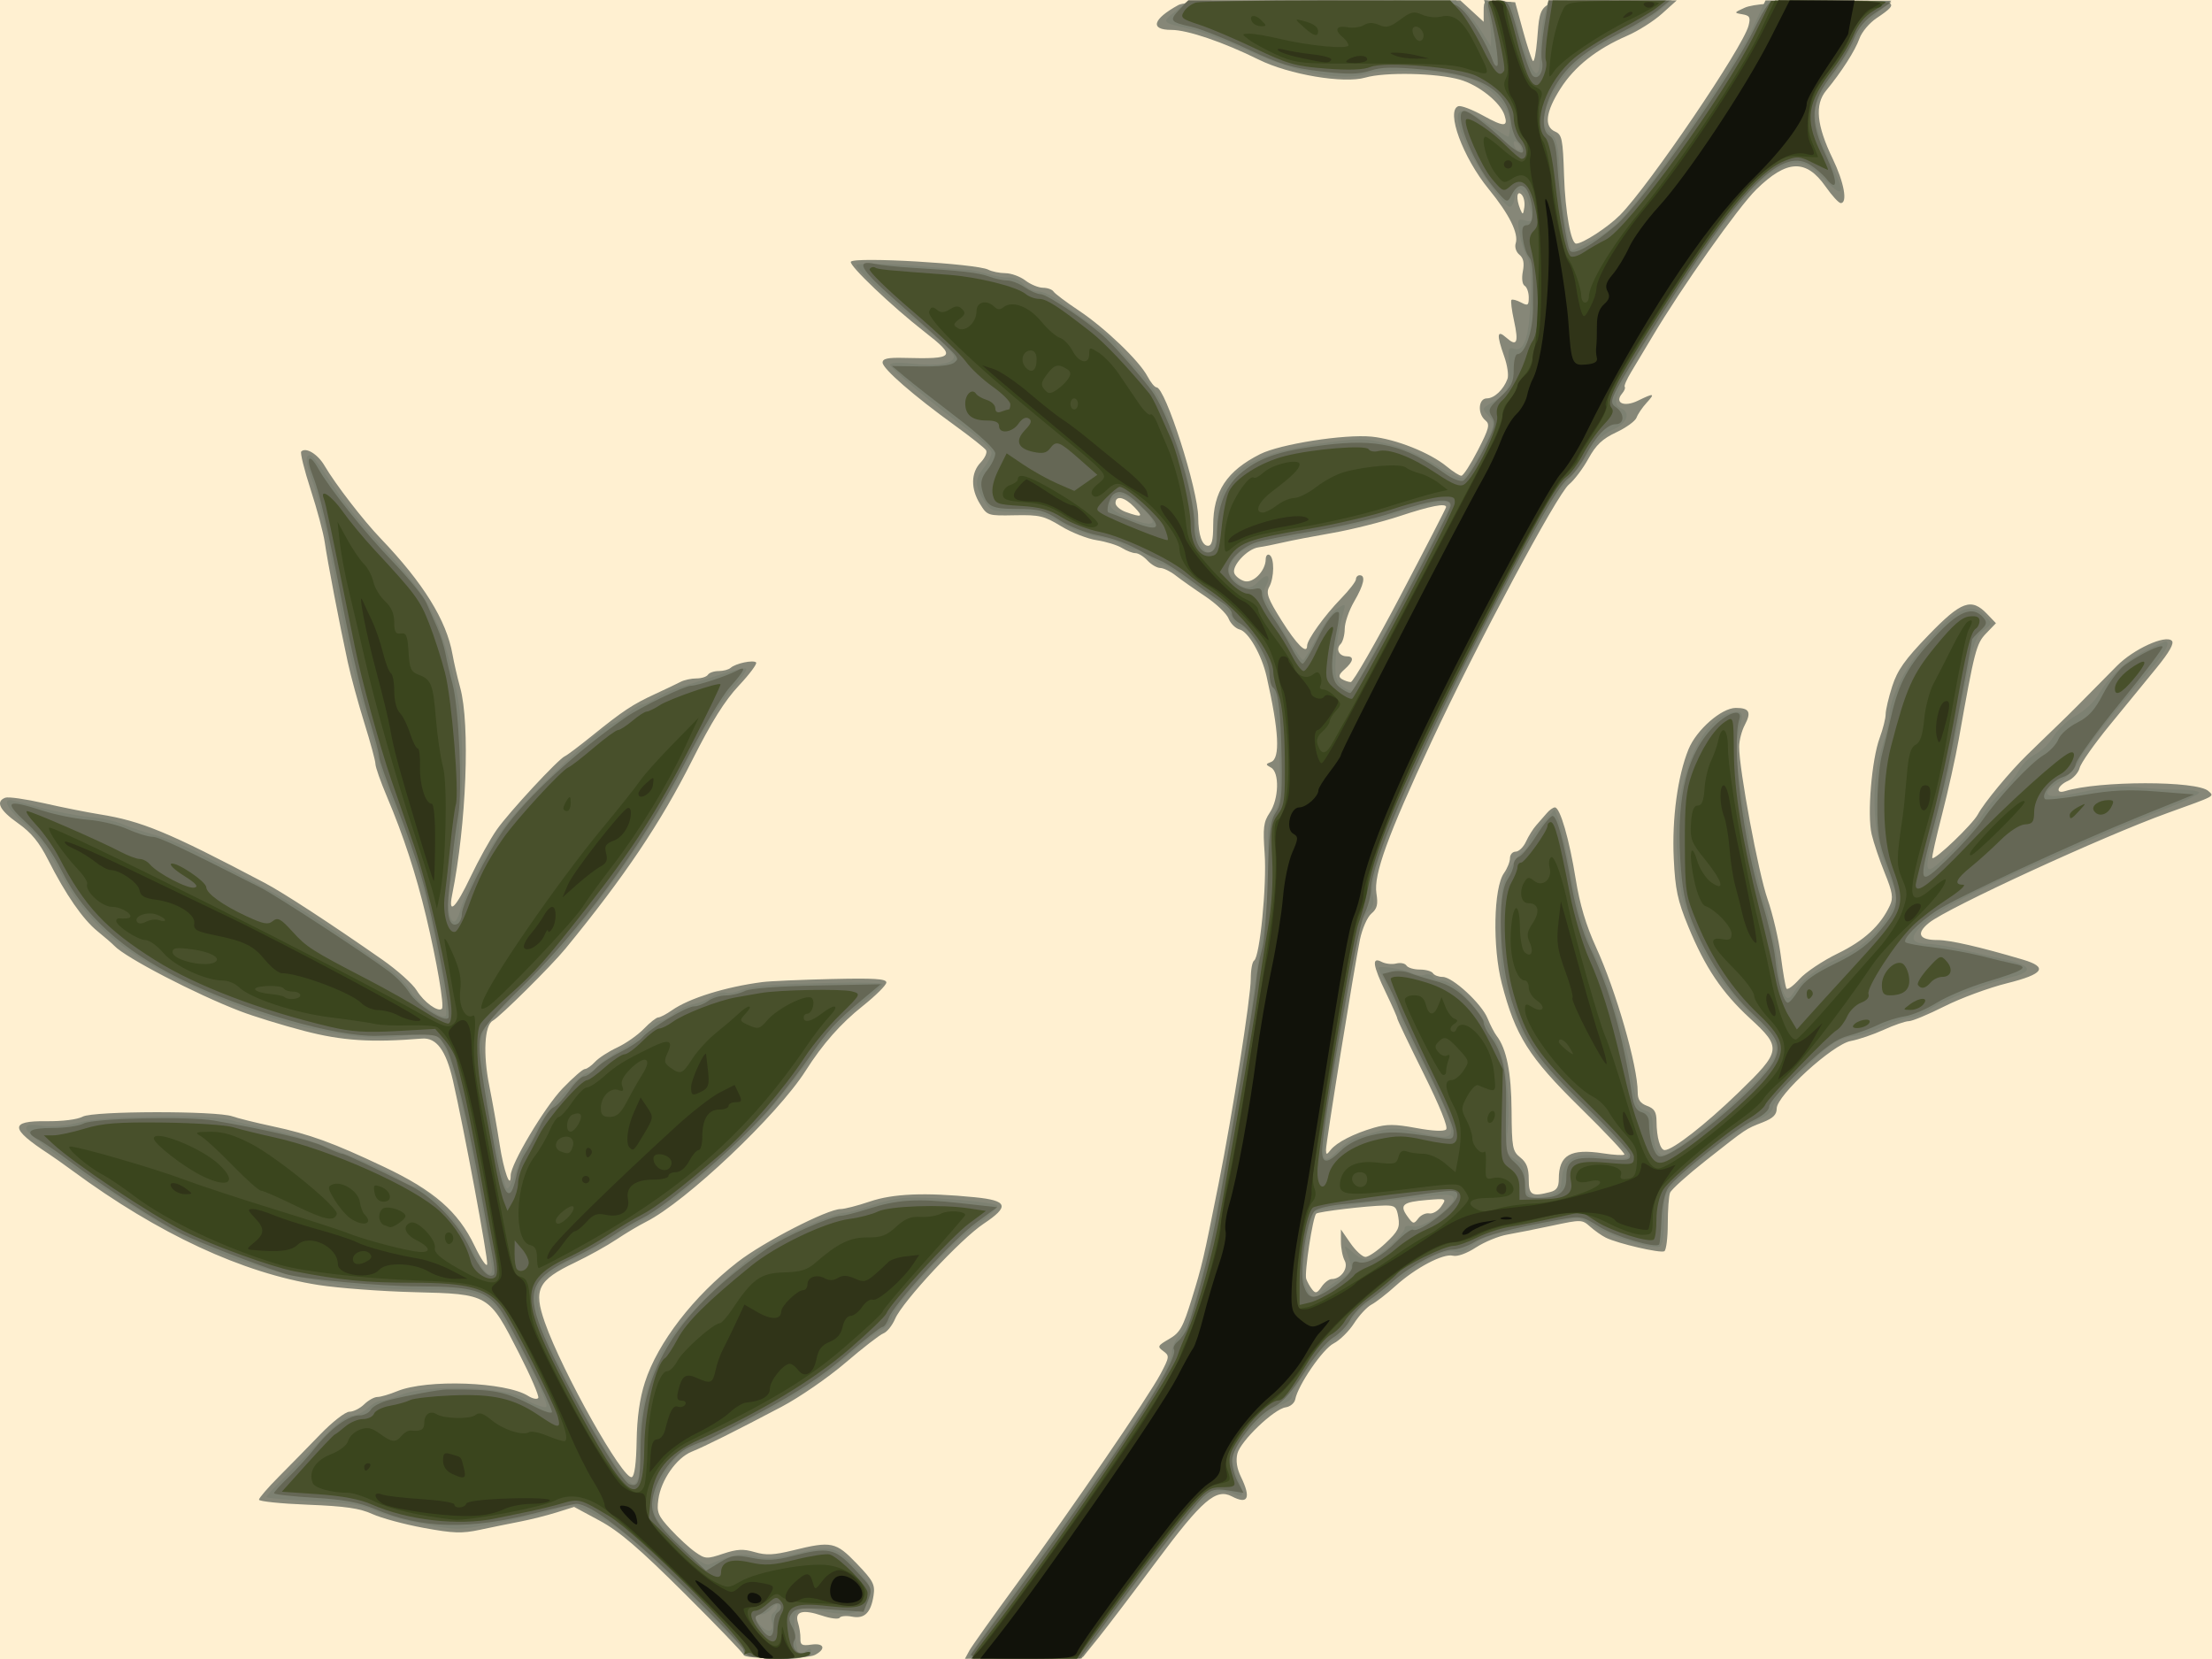 <?xml version="1.0" encoding="UTF-8" standalone="no"?>
<!-- Created with Inkscape (http://www.inkscape.org/) -->

<svg
   xmlns:dc="http://purl.org/dc/elements/1.1/"
   xmlns:cc="http://creativecommons.org/ns#"
   xmlns:rdf="http://www.w3.org/1999/02/22-rdf-syntax-ns#"
   xmlns:svg="http://www.w3.org/2000/svg"
   xmlns="http://www.w3.org/2000/svg"
   xmlns:sodipodi="http://sodipodi.sourceforge.net/DTD/sodipodi-0.dtd"
   xmlns:inkscape="http://www.inkscape.org/namespaces/inkscape"
   id="svg2"
   version="1.1"
   inkscape:version="0.91 r13725"
   width="600"
   height="450"
   viewBox="0 0 600 450"
   sodipodi:docname="rose silhouette 01.svg">
  <defs
     id="defs6" />
  <sodipodi:namedview
     pagecolor="#ffffff"
     bordercolor="#666666"
     borderopacity="1"
     objecttolerance="10"
     gridtolerance="10"
     guidetolerance="10"
     inkscape:pageopacity="0"
     inkscape:pageshadow="2"
     inkscape:window-width="1569"
     inkscape:window-height="846"
     id="namedview4"
     showgrid="false"
     inkscape:zoom="0.48"
     inkscape:cx="150"
     inkscape:cy="112.5"
     inkscape:window-x="468"
     inkscape:window-y="62"
     inkscape:window-maximized="0"
     inkscape:current-layer="svg2" />
  <rect
     style="fill:#fff0d1;fill-opacity:1;fill-rule:evenodd;stroke:#3653e5;stroke-width:0;stroke-miterlimit:4;stroke-dasharray:none;stroke-opacity:0.57"
     id="rect4160"
     width="600"
     height="450"
     x="0"
     y="0" />
  <g
     id="g4142"
     transform="matrix(2.038,0,0,1.999,-7.195,0.114)">
    <path
       style="fill:#868778"
       d="m 102.5,224.499 c 0,-0.201 -3.544,-3.959 -7.875,-8.352 -6.042,-6.128 -8.667,-8.421 -11.278,-9.857 l -3.403,-1.871 -2.347,0.751 c -1.291,0.413 -3.472,0.972 -4.847,1.242 -1.375,0.27 -3.775,0.769 -5.334,1.109 -2.412,0.526 -3.529,0.488 -7.5,-0.256 -2.566,-0.481 -5.636,-1.327 -6.822,-1.879 -1.677,-0.782 -3.592,-1.064 -8.625,-1.268 C 40.911,203.974 38,203.668 38,203.438 c 0,-0.23 1.181,-1.627 2.625,-3.106 1.444,-1.478 3.935,-4.07 5.537,-5.76 1.604,-1.693 3.344,-3.072 3.875,-3.072 0.53,0 1.413,-0.45 1.963,-1 0.55,-0.55 1.345,-1 1.766,-1 0.421,0 1.603,-0.352 2.625,-0.783 3.953,-1.664 14.459,-1.277 17.438,0.642 0.593,0.382 1.196,0.505 1.34,0.272 0.144,-0.233 -1.016,-2.976 -2.578,-6.097 -4.016,-8.024 -3.973,-7.999 -13.898,-8.254 -4.369,-0.112 -10.103,-0.548 -12.744,-0.969 C 35.83,172.699 24.633,167.4 13.182,158.802 12.045,157.949 10.608,156.912 9.988,156.5 c -5.13,-3.414 -5.207,-4.476 -0.321,-4.419 2.19,0.025 4.153,-0.225 4.875,-0.622 1.415,-0.779 17.806,-0.807 19.934,-0.034 0.701,0.255 3.074,0.855 5.274,1.334 5.023,1.094 8.091,2.232 14.911,5.528 6.639,3.209 9.851,6.065 12.027,10.693 0.845,1.798 1.602,2.931 1.682,2.519 0.141,-0.724 -3.093,-18.425 -4.557,-24.941 -0.919,-4.09 -2.196,-5.85 -4.127,-5.689 -6.742,0.561 -10.631,0.303 -15.686,-1.044 -2.888,-0.769 -6.713,-1.971 -8.5,-2.67 -5.934,-2.322 -15.273,-7.267 -16.75,-8.87 -0.275,-0.298 -1.279,-1.186 -2.232,-1.972 -1.96,-1.618 -4.229,-4.961 -6.59,-9.71 -1.184,-2.382 -2.246,-3.695 -4.019,-4.968 -2.437,-1.751 -3.013,-2.936 -1.677,-3.449 0.403,-0.154 2.709,0.178 5.125,0.739 C 11.773,109.487 15.1,110.165 16.75,110.433 c 5.635,0.916 9.201,2.424 22,9.305 2.504,1.346 8.812,5.544 15.648,10.413 2.006,1.429 4.075,3.315 4.598,4.191 0.937,1.57 2.844,2.983 3.348,2.48 0.348,-0.348 -0.678,-6.462 -2.111,-12.573 C 58.883,118.495 57.224,113.324 55.035,108.056 54.191,106.025 53.5,104.025 53.5,103.612 53.5,103.199 52.837,100.698 52.026,98.055 51.215,95.412 50.217,91.675 49.808,89.75 48.728,84.673 47.115,76.106 46.748,73.5 c -0.174,-1.238 -1.016,-4.442 -1.87,-7.121 -0.854,-2.679 -1.418,-5.006 -1.253,-5.171 0.622,-0.622 2.193,0.351 3.095,1.916 1.462,2.538 5.139,7.401 7.466,9.876 5.69,6.052 8.781,11.137 9.573,15.75 0.189,1.1 0.648,3.125 1.02,4.5 1.343,4.964 0.826,18.52 -1.072,28.125 -0.557,2.818 0.487,1.773 2.462,-2.465 1.048,-2.25 2.61,-5.118 3.471,-6.375 1.62,-2.365 8.23,-9.631 9.085,-9.987 0.267,-0.111 1.879,-1.349 3.582,-2.75 4.137,-3.405 5.433,-4.28 8.417,-5.683 1.389,-0.653 2.916,-1.396 3.393,-1.651 C 94.596,92.209 95.539,92 96.214,92 96.889,92 97.58,91.775 97.75,91.5 97.92,91.225 98.563,91 99.18,91 c 0.616,0 1.334,-0.196 1.595,-0.435 0.659,-0.604 3.01,-1.113 3.389,-0.734 0.172,0.172 -0.864,1.59 -2.301,3.151 -1.872,2.034 -3.631,4.902 -6.203,10.113 -4.186,8.482 -9.058,15.867 -16.868,25.571 -1.908,2.371 -8.696,9.231 -9.676,9.78 -1.112,0.622 -1.313,4.517 -0.457,8.867 0.426,2.166 1.045,5.738 1.375,7.938 0.536,3.567 1.466,6.228 1.466,4.192 0,-1.556 4.522,-9.286 6.914,-11.817 1.364,-1.444 2.694,-2.625 2.955,-2.625 0.262,0 0.87,-0.435 1.351,-0.968 0.482,-0.532 1.81,-1.411 2.952,-1.952 1.142,-0.542 2.738,-1.681 3.545,-2.532 C 90.026,138.696 90.892,138 91.141,138 c 0.25,0 1.069,-0.438 1.821,-0.973 2.301,-1.639 7.109,-3.166 12.038,-3.825 0.963,-0.129 5.069,-0.313 9.125,-0.411 5.768,-0.138 7.375,-0.037 7.375,0.466 0,0.354 -1.42,1.795 -3.155,3.203 -2.925,2.373 -5.32,5.143 -7.579,8.764 -3.777,6.056 -15.935,17.786 -21.266,20.519 -0.963,0.493 -2.742,1.576 -3.955,2.406 -1.213,0.83 -3.694,2.233 -5.513,3.119 -4.921,2.395 -5.528,3.63 -3.987,8.109 2.305,6.7 10.402,21.391 11.575,21 0.359,-0.12 0.593,-1.91 0.642,-4.908 0.052,-3.191 0.41,-5.772 1.106,-7.97 1.699,-5.369 6.465,-11.668 12.346,-16.318 3.448,-2.727 11.952,-7.182 13.709,-7.182 0.508,0 2.253,-0.459 3.877,-1.019 3.124,-1.078 7.315,-1.253 13.948,-0.584 4.429,0.447 4.688,1.232 1.192,3.603 -3.043,2.064 -10.778,10.536 -11.774,12.897 -0.382,0.906 -1.082,1.793 -1.554,1.972 -0.473,0.179 -2.748,1.974 -5.055,3.988 -2.308,2.014 -6.133,4.702 -8.5,5.974 -6.274,3.369 -10.121,5.328 -11.976,6.099 -2.019,0.839 -4.075,3.844 -4.428,6.47 -0.235,1.754 -0.057,2.201 1.62,4.056 1.036,1.147 2.518,2.537 3.294,3.089 1.338,0.953 1.526,0.964 3.714,0.221 1.856,-0.63 2.672,-0.672 4.196,-0.216 1.516,0.454 2.532,0.406 5.116,-0.242 5.108,-1.281 5.68,-1.158 8.48,1.816 2.169,2.304 2.441,2.829 2.225,4.295 -0.348,2.36 -1.206,3.223 -2.872,2.89 -0.761,-0.152 -1.502,-0.085 -1.648,0.15 -0.145,0.235 -1.201,0.104 -2.346,-0.29 -2.594,-0.894 -3.671,-0.569 -3.191,0.962 0.193,0.615 0.337,1.585 0.32,2.155 -0.026,0.87 0.208,1.001 1.456,0.818 1.714,-0.252 1.997,0.587 0.473,1.403 -1.107,0.592 -9.485,0.584 -9.485,-0.009 z m 30.027,-0.549 c 0.317,-0.592 3.183,-4.704 6.369,-9.138 7.356,-10.237 17.493,-25.337 19.111,-28.467 1.179,-2.282 1.198,-2.439 0.353,-3.066 -0.824,-0.612 -0.766,-0.734 0.772,-1.642 1.447,-0.854 1.838,-1.558 3.012,-5.434 1.391,-4.593 1.526,-5.182 3.589,-15.702 1.808,-9.221 4.268,-25.207 4.268,-27.737 0,-1.212 0.199,-2.327 0.443,-2.478 0.759,-0.469 1.707,-10.27 1.405,-14.538 -0.246,-3.486 -0.149,-4.275 0.679,-5.532 1.216,-1.844 1.315,-5.474 0.168,-6.116 -0.74,-0.414 -0.74,-0.475 0,-0.759 1.249,-0.479 1.062,-4.181 -0.585,-11.59 -0.653,-2.936 -2.417,-6.083 -3.581,-6.387 -0.559,-0.146 -1.226,-0.816 -1.481,-1.488 -0.256,-0.672 -1.665,-2.037 -3.131,-3.033 C 162.45,79.846 160.688,78.579 160,78.027 159.312,77.474 158.391,77.017 157.952,77.011 157.514,77.005 156.748,76.55 156.25,76 c -0.498,-0.55 -1.216,-1 -1.595,-1 -0.38,0 -1.188,-0.316 -1.798,-0.702 -0.609,-0.386 -2.12,-0.859 -3.357,-1.052 -1.238,-0.192 -3.375,-1.05 -4.75,-1.905 -2.249,-1.399 -2.867,-1.548 -6.152,-1.481 -3.6,0.074 -3.666,0.052 -4.623,-1.518 -1.266,-2.076 -1.236,-4.25 0.078,-5.648 0.579,-0.616 0.902,-1.364 0.718,-1.661 -0.184,-0.298 -2.064,-1.815 -4.177,-3.373 C 125.123,53.629 121,49.967 121,49.14 c 0,-0.54 0.688,-0.692 2.875,-0.634 6.75,0.179 6.993,-0.132 2.742,-3.506 -4.343,-3.447 -10.137,-9.064 -9.841,-9.543 0.435,-0.704 16.762,0.261 18.293,1.08 0.475,0.254 1.498,0.468 2.272,0.474 0.774,0.006 1.97,0.451 2.658,0.989 0.688,0.538 1.743,0.983 2.345,0.989 0.603,0.006 1.235,0.237 1.406,0.514 0.171,0.276 1.672,1.427 3.337,2.557 3.528,2.396 8.074,6.837 9.172,8.959 0.421,0.815 0.959,1.481 1.195,1.481 1.175,0 5.536,13.869 5.552,17.656 C 163.017,72.502 163.524,74 164.308,74 164.814,74 165,73.256 165,71.234 c 0,-4.594 1.807,-7.39 6.25,-9.671 2.654,-1.362 11.226,-2.733 14.834,-2.371 3.199,0.321 7.763,2.169 9.997,4.049 0.823,0.692 1.701,1.259 1.951,1.259 0.25,0 1.238,-1.554 2.194,-3.453 1.5,-2.978 1.638,-3.537 1.006,-4.061 C 200.15,56.087 200.282,54 201.423,54 c 0.99,0 2.228,-1.193 2.743,-2.643 0.174,-0.491 -0.013,-1.841 -0.417,-3 -1.053,-3.024 -0.985,-3.726 0.255,-2.604 1.418,1.283 1.678,0.706 1.035,-2.291 -0.308,-1.434 -0.461,-2.705 -0.342,-2.825 0.12,-0.12 0.687,0.034 1.26,0.341 C 206.884,41.473 207,41.397 207,40.297 c 0,-0.681 -0.245,-1.39 -0.545,-1.575 -0.322,-0.199 -0.42,-1.002 -0.24,-1.96 0.215,-1.143 0.077,-1.813 -0.466,-2.263 -0.431,-0.358 -0.646,-1.034 -0.488,-1.533 0.423,-1.332 -0.857,-3.958 -3.581,-7.352 -3.465,-4.317 -5.742,-10.639 -4.055,-11.261 0.344,-0.127 1.82,0.441 3.28,1.262 2.814,1.582 3.382,1.574 2.869,-0.039 -0.555,-1.749 -3.409,-4.077 -5.908,-4.819 C 194.819,9.852 187.878,9.695 185.25,10.472 182.383,11.32 175.097,10.068 171.072,8.037 166.381,5.668 161.574,4 159.44,4 156.536,4 156.936,2.543 160.368,0.625 161.206,0.157 166.057,0 179.69,0 l 18.204,0 1.553,1.451 L 201,2.901 201,1.422 c 0,-1.428 0.072,-1.474 2.097,-1.326 L 205.193,0.25 l 1.03,3.835 c 0.567,2.109 1.167,3.972 1.334,4.139 0.167,0.167 0.418,-1.125 0.559,-2.872 C 208.562,-0.208 208.173,0 218.115,0 l 8.58,0 -1.973,1.81 c -1.085,0.995 -3.16,2.336 -4.611,2.978 -4.091,1.812 -7.005,4.165 -8.888,7.175 -1.975,3.158 -2.22,5.163 -0.711,5.836 0.912,0.407 1.03,1.003 1.189,6.008 0.154,4.871 0.91,9.193 1.608,9.193 0.881,0 4.262,-2.247 5.848,-3.886 3.895,-4.027 16.372,-22.778 17.099,-25.698 0.281,-1.131 0.153,-1.365 -0.837,-1.536 -1.129,-0.194 -1.118,-0.225 0.331,-0.894 1.048,-0.484 4.248,-0.749 10.625,-0.879 9.916,-0.202 10.362,-0.053 6.902,2.309 -0.939,0.641 -1.955,1.877 -2.259,2.747 -0.573,1.643 -2.378,4.519 -4.436,7.069 -1.544,1.912 -1.279,4.707 0.88,9.269 1.508,3.186 2.006,6 1.063,6 -0.262,0 -1.171,-1.011 -2.021,-2.246 -2.596,-3.773 -5.16,-3.663 -9.215,0.394 -2.414,2.415 -9.949,13.293 -13.852,19.997 -0.927,1.593 -2.18,3.724 -2.784,4.736 -0.604,1.012 -1,1.938 -0.879,2.058 0.12,0.12 -0.04,0.53 -0.356,0.911 -1.055,1.271 0.28,1.874 2.118,0.958 2.149,-1.072 2.332,-1.021 1.127,0.317 -0.557,0.619 -1.148,1.509 -1.314,1.979 -0.165,0.47 -1.38,1.37 -2.7,2 -1.852,0.885 -2.697,1.699 -3.709,3.575 -0.721,1.336 -1.886,2.911 -2.589,3.5 -1.576,1.319 -12.229,21.634 -18.283,34.862 -5.833,12.746 -7.738,18.096 -7.344,20.619 0.237,1.512 0.097,2.085 -0.672,2.75 -0.534,0.462 -1.215,2.038 -1.515,3.503 -0.753,3.69 -4.541,27.619 -4.522,28.565 0.014,0.689 0.081,0.688 0.625,-0.01 0.791,-1.015 3.069,-2.206 5.734,-2.997 1.727,-0.513 2.785,-0.507 5.642,0.032 2.193,0.414 3.693,0.487 3.986,0.194 0.293,-0.293 -0.843,-3.161 -3.017,-7.619 -1.917,-3.932 -3.486,-7.28 -3.486,-7.44 0,-0.16 -0.675,-1.72 -1.5,-3.466 -1.773,-3.753 -1.937,-4.941 -0.581,-4.215 0.506,0.271 1.38,0.371 1.944,0.224 0.563,-0.147 1.176,-0.023 1.36,0.276 0.185,0.299 0.984,0.544 1.777,0.544 0.793,0 1.58,0.225 1.75,0.5 0.17,0.275 0.751,0.5 1.291,0.5 1.329,0 5.197,3.643 5.986,5.638 0.351,0.887 0.892,1.95 1.202,2.362 1.323,1.758 1.951,4.977 1.985,10.169 0.033,4.994 0.124,5.491 1.161,6.33 0.835,0.676 1.125,1.439 1.125,2.956 0,2.166 0.385,2.397 2.875,1.73 0.844,-0.226 1.125,-0.67 1.125,-1.776 0,-3.241 1.554,-4.156 5.896,-3.47 1.424,0.225 2.699,0.3 2.832,0.167 0.134,-0.134 -2.507,-2.994 -5.868,-6.357 -6.854,-6.859 -8.654,-9.764 -10.453,-16.881 -1.246,-4.927 -1.088,-12.977 0.294,-14.95 0.439,-0.627 0.799,-1.54 0.799,-2.029 0,-0.489 0.342,-0.889 0.761,-0.889 0.418,0 1.037,-0.616 1.375,-1.368 0.338,-0.752 0.952,-1.749 1.364,-2.214 0.412,-0.465 1.04,-1.2 1.395,-1.632 0.355,-0.432 0.843,-0.786 1.085,-0.786 0.69,0 1.911,4.286 2.768,9.72 0.542,3.432 1.379,6.294 2.707,9.25 2.68,5.964 5.545,16.126 5.545,19.667 0,1.02 0.331,1.513 1.25,1.863 0.98,0.372 1.251,0.829 1.257,2.113 0.009,2.155 0.493,3.887 1.086,3.887 1.058,0 5.414,-3.459 9.782,-7.769 5.773,-5.696 5.837,-6.11 1.564,-10.114 -3.715,-3.481 -5.975,-6.911 -8.213,-12.463 -1.419,-3.519 -1.73,-5.008 -1.928,-9.221 -0.253,-5.402 0.515,-11.198 1.966,-14.823 1.056,-2.639 4.391,-5.611 6.296,-5.611 1.804,0 2.1,0.578 1.19,2.323 -0.409,0.785 -0.746,2.11 -0.747,2.944 -0.006,3.087 2.554,17.102 3.778,20.678 0.696,2.033 1.491,5.505 1.769,7.717 0.277,2.211 0.615,4.2 0.751,4.42 0.136,0.219 0.911,-0.357 1.722,-1.282 0.812,-0.924 3.107,-2.489 5.101,-3.478 3.527,-1.748 5.697,-3.786 6.94,-6.514 0.474,-1.041 0.358,-1.788 -0.685,-4.406 -0.691,-1.734 -1.475,-4.099 -1.743,-5.257 -0.61,-2.642 0.003,-10.134 1.071,-13.083 0.436,-1.203 0.793,-2.646 0.793,-3.206 0,-0.56 0.392,-2.262 0.871,-3.782 0.692,-2.195 1.68,-3.618 4.804,-6.919 4.394,-4.642 5.728,-5.137 7.828,-2.902 l 1.177,1.253 -1.296,1.372 c -1.323,1.4 -1.544,2.271 -3.65,14.372 -0.431,2.475 -1.435,7.081 -2.232,10.235 -0.797,3.154 -1.38,5.804 -1.295,5.889 0.335,0.335 5.38,-4.593 6.073,-5.934 0.794,-1.535 4.267,-5.812 6.562,-8.081 0.774,-0.765 1.681,-1.665 2.016,-2 0.335,-0.335 1.299,-1.284 2.143,-2.109 1.439,-1.407 2.839,-2.839 7.77,-7.943 2.202,-2.279 6.465,-4.27 7.318,-3.418 0.34,0.34 -0.326,1.544 -2.037,3.683 -1.398,1.748 -4.204,5.246 -6.236,7.774 -2.032,2.528 -3.829,5.133 -3.993,5.789 -0.165,0.656 -0.867,1.452 -1.561,1.768 -1.418,0.646 -1.744,1.815 -0.387,1.389 4.518,-1.421 17.58,-1.429 19.081,-0.011 0.792,0.748 1.098,0.581 -5.456,2.989 -8.575,3.15 -29.203,12.827 -31.706,14.875 -1.792,1.466 -1.372,2.357 1.11,2.354 1.655,-10e-4 5.649,0.932 11.34,2.65 3.429,1.035 2.819,1.967 -2.107,3.217 -2.413,0.612 -6.15,2.018 -8.303,3.124 -2.154,1.106 -4.291,2.013 -4.75,2.016 -0.459,0.002 -1.962,0.53 -3.341,1.172 -1.379,0.642 -3.354,1.326 -4.389,1.52 -2.4,0.45 -9.854,7.377 -9.854,9.157 0,0.841 -0.482,1.325 -1.875,1.883 -2.298,0.921 -2.011,0.724 -7.503,5.132 -2.481,1.991 -4.648,3.978 -4.816,4.416 -0.168,0.438 -0.306,2.34 -0.306,4.226 0,1.886 -0.204,3.556 -0.454,3.71 -0.502,0.31 -6.214,-1.038 -7.796,-1.84 -0.55,-0.279 -1.49,-0.953 -2.09,-1.498 -1.064,-0.968 -1.181,-0.972 -5,-0.141 -2.151,0.468 -4.855,1.017 -6.01,1.221 -1.155,0.204 -3.036,0.99 -4.18,1.748 -1.241,0.821 -2.478,1.273 -3.066,1.119 -1.285,-0.336 -4.973,1.646 -7.643,4.107 -1.164,1.073 -2.602,2.211 -3.196,2.528 -0.594,0.318 -1.637,1.462 -2.319,2.542 -0.682,1.08 -1.906,2.308 -2.719,2.729 -1.436,0.742 -4.74,5.648 -5.109,7.585 -0.097,0.511 -0.671,0.999 -1.274,1.085 -1.552,0.222 -6.001,4.565 -6.424,6.271 -0.232,0.936 -0.072,2.018 0.464,3.142 1.382,2.898 0.962,3.828 -1.204,2.669 -2.102,-1.125 -3.945,0.492 -9.979,8.754 -3.163,4.33 -6.663,9.028 -7.779,10.441 l -2.029,2.567 -7.87,0.138 -7.87,0.138 0.576,-1.076 z M 180.775,173.5 c 1.241,0 2.266,-1.488 1.724,-2.502 C 182.225,170.485 182,169.324 182,168.417 l 0,-1.649 1.268,1.866 c 0.697,1.026 1.597,1.866 1.999,1.866 0.402,0 1.609,-0.844 2.682,-1.875 1.677,-1.611 1.915,-2.103 1.694,-3.5 -0.228,-1.44 -0.436,-1.622 -1.826,-1.603 -2.268,0.032 -8.834,0.827 -9.11,1.104 -0.453,0.453 -1.596,8.085 -1.326,8.851 0.15,0.426 0.512,1.081 0.804,1.456 0.435,0.558 0.659,0.49 1.233,-0.375 0.386,-0.582 0.996,-1.057 1.355,-1.057 z m 12.981,-8.908 c 0.467,0.087 1.182,-0.337 1.59,-0.942 0.739,-1.095 0.73,-1.099 -1.9,-0.878 -3.211,0.27 -3.684,0.667 -2.613,2.195 0.761,1.087 0.872,1.111 1.449,0.322 0.344,-0.47 1.007,-0.784 1.473,-0.697 z M 189.938,80.748 c 3.334,-6.464 6.062,-11.864 6.062,-12 0,-0.571 -2.073,-0.16 -6.162,1.222 -2.392,0.809 -6.428,1.84 -8.969,2.291 -2.54,0.451 -5.519,1.036 -6.619,1.299 -1.1,0.263 -2.552,0.556 -3.226,0.651 -1.488,0.21 -3.594,2.524 -3.209,3.526 0.153,0.398 0.743,0.872 1.31,1.052 1.159,0.368 2.845,-1.366 2.864,-2.944 0.006,-0.497 0.236,-0.765 0.511,-0.595 0.664,0.411 0.638,3.058 -0.043,4.33 -0.453,0.846 -0.18,1.602 1.641,4.556 2.024,3.283 3.402,4.672 3.402,3.428 0,-0.814 2.322,-4.107 4.509,-6.398 1.095,-1.146 1.991,-2.327 1.991,-2.625 0,-0.298 0.225,-0.541 0.5,-0.541 0.833,0 0.567,1.281 -0.744,3.574 -0.684,1.197 -1.247,2.862 -1.25,3.701 -0.004,0.839 -0.256,1.775 -0.562,2.081 C 181.276,88.024 181.773,89 182.78,89 c 1.01,0 0.897,0.686 -0.291,1.761 -0.773,0.699 -0.861,1.011 -0.375,1.32 0.35,0.222 0.89,0.408 1.2,0.412 0.31,0.004 3.291,-5.281 6.625,-11.744 z M 154.5,68.75 c -1.296,-1.379 -2.5,-1.64 -2.5,-0.542 0,0.39 0.619,0.934 1.375,1.211 2.172,0.793 2.382,0.669 1.125,-0.669 z m 51.542,-42.408 c -0.648,-0.648 -0.752,0.559 -0.172,1.992 0.326,0.806 0.391,0.775 0.542,-0.267 0.095,-0.65 -0.072,-1.427 -0.37,-1.725 z"
       id="path4156"
       inkscape:connector-curvature="0" />
    <path
       style="fill:#7d8172"
       d="m 102.895,224.211 c -0.355,-0.434 -4.132,-4.336 -8.395,-8.672 -5.977,-6.08 -8.533,-8.313 -11.171,-9.761 -3.394,-1.863 -3.437,-1.872 -5.5,-1.127 -1.143,0.413 -4.61,1.251 -7.703,1.862 -5.556,1.098 -5.681,1.1 -10.25,0.227 -2.544,-0.486 -5.489,-1.316 -6.545,-1.845 -1.448,-0.725 -3.442,-1.033 -8.125,-1.254 C 41.793,203.48 39,203.227 39,203.079 c 0,-0.148 1.069,-1.35 2.375,-2.671 1.306,-1.321 3.612,-3.74 5.125,-5.376 1.735,-1.876 3.165,-2.984 3.875,-3.003 C 50.994,192.013 51.95,191.55 52.5,191 c 0.55,-0.55 1.345,-1 1.766,-1 0.421,0 1.603,-0.351 2.625,-0.779 3.716,-1.558 14.508,-1.12 16.762,0.68 0.328,0.262 1.103,0.632 1.722,0.822 1.056,0.324 1.093,0.258 0.602,-1.064 -0.925,-2.489 -5.531,-11.378 -6.392,-12.335 -1.774,-1.972 -3.52,-2.425 -9.282,-2.405 C 48.361,174.961 37.624,172.623 28.5,167.994 22.073,164.734 7.036,154.288 7.013,153.068 c -0.01,-0.519 0.494,-0.607 2.112,-0.366 1.333,0.198 3.243,0.017 5.125,-0.486 3.374,-0.902 17.165,-1.108 19.924,-0.298 0.867,0.255 3.376,0.856 5.576,1.335 4.369,0.953 13.973,4.729 16.741,6.582 0.958,0.641 2.04,1.165 2.405,1.165 1.478,0 6.025,5.069 7.421,8.273 C 67.706,172.462 69,173.809 69,172.067 c 0,-1.473 -3.417,-19.971 -4.529,-24.523 -1.164,-4.763 -2.07,-6.784 -3.24,-7.233 -0.443,-0.17 -2.337,-0.072 -4.207,0.218 -6.717,1.042 -18.276,-1.868 -29.13,-7.334 -8.654,-4.358 -13.063,-8.37 -16.394,-14.917 -1.583,-3.112 -2.952,-5.029 -4.624,-6.475 C 4.734,109.952 3.859,108.5 4.885,108.5 c 0.212,0 2.068,0.466 4.125,1.037 2.057,0.57 4.914,1.127 6.35,1.237 1.436,0.11 3.461,0.564 4.5,1.008 1.039,0.444 3.015,1.113 4.39,1.487 1.375,0.374 4.09,1.535 6.034,2.581 1.944,1.046 5.544,2.981 8,4.301 2.456,1.32 6.828,4.066 9.716,6.103 2.888,2.037 6.122,4.31 7.188,5.053 1.066,0.742 2.377,2.095 2.915,3.006 1.003,1.701 4.205,4.048 4.762,3.491 0.458,-0.458 -1.774,-12.874 -3.198,-17.792 -0.675,-2.332 -2.139,-6.607 -3.252,-9.5 C 55.3,107.617 54.279,104.688 54.144,104 54.009,103.312 53.27,100.612 52.501,98 50.869,92.456 49.948,88.427 48.5,80.5 46.797,71.178 45.945,67.401 44.951,64.768 44.418,63.354 44.202,62.098 44.451,61.849 c 0.463,-0.463 0.835,-0.008 4.103,5.026 1.116,1.719 4.046,5.319 6.51,8 5.143,5.594 6.759,8.585 8.601,15.917 0.932,3.71 1.277,6.533 1.371,11.209 0.126,6.299 -0.64,14.834 -1.608,17.917 C 62.882,121.658 63.237,125 63.968,125 c 0.233,0 0.578,-0.618 0.768,-1.373 0.618,-2.462 3.892,-8.815 5.976,-11.595 3.217,-4.291 12.562,-13.328 14.459,-13.982 0.318,-0.11 1.215,-0.728 1.992,-1.375 C 87.941,96.029 88.806,95.5 89.086,95.5 c 0.28,0 1.107,-0.408 1.837,-0.907 0.73,-0.499 2.34,-1.204 3.577,-1.567 1.238,-0.363 3.561,-1.101 5.162,-1.639 1.602,-0.538 3.037,-0.855 3.189,-0.703 0.152,0.152 -0.709,1.381 -1.912,2.73 -1.325,1.486 -3.705,5.488 -6.031,10.144 C 91.193,110.997 85.577,119.525 79,127.717 c -3.278,4.083 -3.836,4.676 -7.937,8.428 -2.558,2.34 -3.21,3.251 -3.403,4.75 -0.261,2.026 2.597,19.562 3.303,20.269 0.248,0.248 0.784,-0.759 1.243,-2.338 0.444,-1.526 1.022,-2.908 1.286,-3.071 0.264,-0.163 0.925,-1.303 1.469,-2.534 1.005,-2.273 5.827,-7.721 6.833,-7.721 0.303,0 0.979,-0.474 1.503,-1.053 0.524,-0.579 1.74,-1.459 2.702,-1.954 0.963,-0.496 2.411,-1.597 3.219,-2.447 0.808,-0.85 1.734,-1.546 2.058,-1.546 0.324,0 1.18,-0.464 1.901,-1.032 0.722,-0.568 1.897,-1.138 2.612,-1.268 0.715,-0.13 1.835,-0.586 2.489,-1.015 0.654,-0.428 1.477,-0.678 1.83,-0.554 0.353,0.124 1.204,-0.001 1.891,-0.279 1.652,-0.666 3.39,-0.817 11.875,-1.034 3.919,-0.1 7.125,-0.027 7.125,0.162 0,0.189 -1.415,1.493 -3.145,2.896 -1.73,1.403 -4.036,3.817 -5.125,5.362 -4.748,6.74 -9.796,12.727 -13.077,15.51 -7.539,6.394 -8.468,7.129 -10.056,7.95 -0.902,0.466 -3.148,1.82 -4.993,3.008 -1.845,1.188 -3.837,2.31 -4.428,2.494 -0.591,0.184 -1.997,1.002 -3.125,1.819 C 75.229,173.841 75,174.233 75,176.043 c 0,1.12 0.594,3.537 1.321,5.372 2.16,5.453 8.946,17.767 10.632,19.293 0.907,0.821 0.982,0.821 1.446,-0.009 0.269,-0.481 0.379,-2.129 0.243,-3.662 -0.387,-4.376 1.133,-10.609 3.607,-14.786 1.804,-3.047 9.287,-10.557 12.927,-12.973 2.795,-1.855 9.385,-4.777 10.774,-4.777 0.447,0 1.999,-0.433 3.449,-0.963 1.45,-0.53 3.584,-1.013 4.743,-1.074 3.191,-0.168 11.837,0.601 12.133,1.079 0.143,0.232 -1.063,1.386 -2.681,2.565 -3.393,2.473 -10.928,10.803 -11.371,12.571 -0.165,0.659 -0.789,1.429 -1.387,1.712 -0.598,0.283 -2.85,2.101 -5.004,4.041 -3.772,3.396 -9.045,6.625 -17.082,10.462 -1.925,0.919 -3.837,1.847 -4.25,2.063 -1.486,0.777 -3.61,4.43 -3.844,6.614 -0.229,2.131 -0.156,2.26 3.136,5.579 2.383,2.402 3.603,3.298 4.164,3.057 3.153,-1.35 4.257,-1.544 6.105,-1.075 1.464,0.372 2.73,0.293 5.167,-0.319 4.854,-1.219 5.394,-1.113 7.973,1.564 2.419,2.512 2.767,3.735 1.555,5.464 -0.829,1.183 -3.102,1.385 -6.419,0.571 -2.737,-0.672 -3.356,10e-4 -2.989,3.253 0.346,3.068 0.404,3.165 1.39,2.347 0.63,-0.522 0.762,-0.491 0.762,0.179 0,1.173 -7.649,1.193 -8.605,0.022 z M 106.25,220 c -0.16,-0.504 -0.057,-1.061 0.23,-1.237 0.286,-0.177 0.513,-0.59 0.504,-0.917 -0.009,-0.329 -0.313,-0.204 -0.68,0.28 -0.365,0.481 -1.033,0.875 -1.484,0.875 -1.036,0 -1.037,0.431 -0.003,1.574 0.97,1.072 1.844,0.722 1.433,-0.574 z m 26.25,4.705 c 0,-0.162 3.233,-4.831 7.184,-10.375 C 153.64,194.747 159.5,185.614 159.5,183.445 c 0,-0.622 0.413,-1.595 0.919,-2.163 0.505,-0.568 1.379,-2.495 1.941,-4.282 0.985,-3.132 1.38,-4.845 3.623,-15.75 1.132,-5.502 3.849,-21.99 4.532,-27.5 0.239,-1.925 0.801,-5.638 1.249,-8.25 0.524,-3.051 0.733,-6.34 0.585,-9.196 -0.195,-3.754 -0.081,-4.699 0.727,-6.069 0.847,-1.436 0.932,-2.364 0.731,-8.054 -0.13,-3.675 -0.59,-7.823 -1.074,-9.681 -0.975,-3.743 -3,-7.5 -4.042,-7.5 -0.393,0 -0.919,-0.537 -1.168,-1.193 -0.249,-0.656 -1.381,-1.837 -2.514,-2.625 -1.133,-0.788 -3.005,-2.161 -4.159,-3.052 -1.154,-0.891 -2.345,-1.622 -2.647,-1.625 C 157.9,76.502 157.134,76.05 156.5,75.5 c -0.634,-0.55 -1.464,-1 -1.844,-1 -0.38,0 -1.189,-0.316 -1.798,-0.702 -0.609,-0.386 -2.12,-0.859 -3.357,-1.052 -1.238,-0.192 -3.343,-1.014 -4.678,-1.826 -2.052,-1.248 -2.968,-1.481 -5.919,-1.509 -3.36,-0.032 -3.527,-0.092 -4.445,-1.597 -1.211,-1.986 -1.203,-2.868 0.042,-4.451 0.55,-0.699 1,-1.603 1,-2.007 0,-0.405 -1.294,-1.702 -2.875,-2.883 C 127.759,54.84 122,49.939 122,49.432 c 0,-0.293 1.167,-0.35 2.971,-0.145 3.387,0.383 5.529,0.004 5.529,-0.979 0,-0.37 -1.744,-2.105 -3.875,-3.856 -4.891,-4.017 -9.125,-7.97 -9.125,-8.52 0,-0.375 5.661,-0.191 11.25,0.366 1.1,0.11 2.562,0.211 3.25,0.225 0.688,0.014 2.038,0.28 3,0.591 0.963,0.311 2.226,0.53 2.808,0.486 0.582,-0.043 1.46,0.366 1.952,0.91 0.492,0.544 1.392,0.989 1.999,0.989 0.607,0 1.903,0.619 2.881,1.375 0.977,0.756 3.033,2.268 4.569,3.36 1.536,1.092 2.792,2.133 2.792,2.315 0,0.181 0.844,1.245 1.875,2.364 3.088,3.35 3.92,4.654 5.524,8.661 1.47,3.671 2.765,9.06 3.367,14.009 0.317,2.604 1.494,4.103 2.265,2.884 0.25,-0.395 0.458,-1.906 0.462,-3.359 0.019,-6.591 3.604,-9.483 13.565,-10.947 5.403,-0.794 5.984,-0.795 9.161,-0.011 2.154,0.532 4.483,1.582 6.383,2.879 1.645,1.123 3.3,1.923 3.677,1.779 0.377,-0.145 1.496,-1.871 2.485,-3.836 1.75,-3.475 1.774,-3.601 0.893,-4.586 -0.877,-0.98 -0.875,-1.032 0.049,-1.574 2.464,-1.447 2.918,-2.313 2.684,-5.126 -0.202,-2.441 -0.136,-2.672 0.692,-2.409 1.34,0.425 1.993,-1.688 2.172,-7.026 0.101,-3.03 -0.058,-4.83 -0.489,-5.511 -0.352,-0.556 -0.797,-1.946 -0.99,-3.088 -0.326,-1.932 -0.278,-2.058 0.687,-1.806 1.188,0.311 1.228,0.111 0.503,-2.501 -0.563,-2.026 -1.605,-2.265 -1.875,-0.43 C 205.002,27.511 204.728,28 204.481,28 c -0.779,0 -4.343,-5.128 -5.689,-8.187 -2.28,-5.18 -1.449,-6.097 2.774,-3.063 1.34,0.963 2.548,1.75 2.685,1.75 0.137,0 0.249,-0.78 0.249,-1.733 0,-2.22 -2.23,-4.843 -5.131,-6.034 C 196.647,9.616 187.865,9.137 185.345,9.969 182.172,11.016 176.138,9.847 170,6.996 167.113,5.655 163.625,4.289 162.25,3.961 157.997,2.945 158.093,3.05 159.981,1.459 L 161.712,0 l 17.807,0 17.807,0 1.158,1.233 c 0.637,0.678 1.682,2.084 2.322,3.125 L 201.969,6.25 l 0.016,-1.503 c 0.009,-0.827 -0.197,-2.246 -0.458,-3.154 l -0.473,-1.65 1.796,0.154 1.796,0.154 1.303,4.71 c 1.542,5.577 2.553,6.488 2.553,2.303 0,-1.551 0.252,-3.82 0.559,-5.042 L 209.619,0 l 8.208,0 8.208,0 -1.642,1.422 c -0.903,0.782 -3.225,2.247 -5.16,3.256 -4.685,2.442 -6.97,4.402 -8.747,7.501 -1.707,2.976 -1.889,4.982 -0.538,5.928 0.786,0.551 0.991,1.508 1.208,5.653 0.211,4.031 1.062,9.426 1.596,10.126 0.057,0.075 1.43,-0.604 3.051,-1.508 2.449,-1.366 3.643,-2.571 7.064,-7.136 5.374,-7.17 12.395,-18.08 14.207,-22.075 L 238.51,0 246.88,0.021 255.25,0.043 253.221,1.896 C 252.105,2.916 250.905,4.425 250.555,5.25 c -0.35,0.825 -1.462,2.705 -2.471,4.177 -3.011,4.394 -3.14,4.702 -2.877,6.856 0.137,1.118 0.933,3.481 1.77,5.25 2.336,4.937 2.081,5.621 -0.92,2.467 -2.267,-2.383 -3.71,-2.547 -6.563,-0.747 -3.118,1.968 -9.071,10.138 -17.122,23.497 -3.712,6.159 -4.422,8.071 -3.176,8.549 1.439,0.552 0.923,2.138 -0.952,2.921 -1.153,0.482 -2.225,1.523 -3.125,3.037 -0.754,1.267 -2.169,3.161 -3.145,4.209 -1.099,1.18 -4.843,7.976 -9.833,17.845 -11.33,22.409 -16.583,35.047 -15.887,38.215 0.189,0.86 0.023,1.535 -0.48,1.952 -0.423,0.351 -0.991,1.465 -1.264,2.476 -0.909,3.375 -5.036,30.261 -4.757,30.988 0.207,0.541 0.649,0.334 1.798,-0.842 0.838,-0.857 2.012,-1.688 2.61,-1.847 0.598,-0.159 1.944,-0.547 2.991,-0.861 1.543,-0.464 2.579,-0.41 5.462,0.282 5.354,1.285 5.37,0.937 0.424,-9.083 C 191.368,141.205 190,138.301 190,138.14 c 0,-0.161 -0.675,-1.722 -1.5,-3.468 -0.825,-1.746 -1.5,-3.264 -1.5,-3.374 0,-0.385 3.422,0.124 4.419,0.658 0.555,0.297 1.34,0.413 1.745,0.258 0.405,-0.155 0.884,-0.042 1.066,0.252 0.182,0.294 0.683,0.534 1.115,0.534 1.882,0 5.496,4.237 7.676,9 0.948,2.071 1.534,7.541 1.188,11.074 -0.314,3.197 -0.276,3.357 0.983,4.183 1.044,0.684 1.31,1.256 1.31,2.816 0,2.274 0.762,2.782 3.153,2.1 1.384,-0.395 1.618,-0.704 1.753,-2.323 0.232,-2.786 1.74,-3.6 5.46,-2.946 1.697,0.298 3.076,0.323 3.351,0.06 0.282,-0.27 -1.878,-2.772 -5.463,-6.328 -6.791,-6.734 -8.175,-8.696 -10.11,-14.331 -1.223,-3.561 -1.393,-4.791 -1.393,-10.095 0,-5.053 0.163,-6.36 1,-8 0.55,-1.078 1.394,-2.254 1.875,-2.614 0.481,-0.359 0.883,-0.922 0.894,-1.25 0.01,-0.328 0.784,-1.491 1.72,-2.584 l 1.701,-1.988 0.554,1.457 c 0.305,0.801 1.084,4.327 1.732,7.835 0.823,4.454 1.704,7.481 2.919,10.031 1.859,3.901 3.911,10.598 4.871,15.902 0.324,1.788 0.675,3.729 0.781,4.315 0.106,0.586 0.645,1.184 1.198,1.328 0.815,0.213 1.005,0.679 1.005,2.464 0,1.211 0.285,2.591 0.633,3.067 0.587,0.803 0.808,0.75 3.043,-0.73 2.825,-1.871 8.876,-7.329 11.199,-10.101 2.346,-2.799 2.144,-3.786 -1.524,-7.45 -3.81,-3.805 -6.273,-7.49 -8.087,-12.1 -1.395,-3.543 -1.616,-4.67 -2.021,-10.295 -0.617,-8.562 2.792,-17.737 6.983,-18.789 1.781,-0.447 1.936,-0.166 1.27,2.306 -0.325,1.205 -0.431,3.221 -0.246,4.675 0.864,6.809 2.425,14.95 3.559,18.557 0.691,2.2 1.494,5.83 1.783,8.066 0.615,4.753 1.156,5.925 2.059,4.466 1.179,-1.904 3.147,-3.449 6.145,-4.824 3.146,-1.442 5.702,-3.872 7.051,-6.7 0.735,-1.542 0.704,-1.802 -0.61,-5.067 -1.969,-4.892 -2.296,-11.668 -0.801,-16.593 0.585,-1.927 1.064,-3.935 1.064,-4.463 0,-2.137 1.79,-6.061 4.099,-8.987 4.392,-5.564 6.71,-6.795 8.685,-4.612 0.923,1.02 0.919,1.054 -0.203,1.9 -1.282,0.967 -1.569,2.025 -3.337,12.298 -0.675,3.923 -1.906,9.764 -2.736,12.981 -2.155,8.358 -2.108,8.513 1.511,4.98 1.66,-1.621 3.565,-3.855 4.233,-4.963 0.668,-1.109 1.917,-2.684 2.776,-3.5 0.859,-0.816 1.883,-2.099 2.275,-2.851 0.393,-0.752 1.358,-1.7 2.145,-2.107 0.787,-0.407 1.884,-1.508 2.438,-2.446 0.554,-0.938 1.895,-2.205 2.98,-2.815 1.085,-0.61 2.378,-1.819 2.873,-2.687 1.442,-2.529 3.831,-4.826 6.369,-6.123 C 290.405,87.542 291.587,87 291.733,87 c 0.698,0 0.107,1.272 -1.47,3.165 -6.533,7.845 -9.434,11.619 -10.035,13.059 -0.383,0.916 -1.481,2.121 -2.46,2.698 -0.973,0.574 -1.768,1.276 -1.768,1.56 0,0.711 1.315,0.649 5.592,-0.264 2.312,-0.494 4.623,-0.664 6.281,-0.464 1.443,0.174 3.858,0.317 5.368,0.317 1.51,0 2.852,0.174 2.984,0.387 0.132,0.213 -1.946,1.245 -4.618,2.294 -2.671,1.049 -6.319,2.571 -8.107,3.383 -1.788,0.812 -5.388,2.434 -8,3.605 -9.082,4.07 -13.586,6.451 -15.623,8.258 -2.29,2.033 -2.202,2.992 0.278,3.02 0.878,0.01 2.945,0.362 4.595,0.783 1.65,0.421 4.22,1.032 5.711,1.357 3.419,0.746 3.774,1.618 0.946,2.327 -3.465,0.869 -9.014,3.082 -10.898,4.347 -0.958,0.643 -2.195,1.171 -2.75,1.173 -0.555,0.002 -2.213,0.565 -3.684,1.25 -1.471,0.685 -3.159,1.255 -3.75,1.266 -0.591,0.011 -1.75,0.405 -2.575,0.875 -2.092,1.191 -8.25,7.752 -8.25,8.79 0,0.519 -0.778,1.192 -1.976,1.71 -2.009,0.868 -7.227,4.875 -10.642,8.171 -1.825,1.762 -1.882,1.922 -1.882,5.333 0,2.297 -0.209,3.587 -0.602,3.718 -1.081,0.36 -6.601,-1.398 -8.648,-2.754 -1.999,-1.324 -2.002,-1.324 -5.25,-0.572 -1.788,0.414 -4.402,0.944 -5.811,1.179 -2.658,0.443 -4.342,1.139 -5.778,2.389 -0.496,0.432 -1.257,0.598 -1.861,0.406 -1.228,-0.39 -4.88,1.588 -7.808,4.229 -1.105,0.996 -2.71,2.226 -3.568,2.732 -0.858,0.507 -1.914,1.665 -2.348,2.574 -0.434,0.909 -1.44,1.99 -2.237,2.402 -1.304,0.674 -5.59,6.669 -5.59,7.818 0,0.255 -0.741,0.774 -1.647,1.153 -1.912,0.799 -5.738,4.942 -6.176,6.689 -0.174,0.692 0.075,2.031 0.59,3.172 0.982,2.178 0.799,2.802 -0.604,2.051 -0.508,-0.272 -1.546,-0.375 -2.307,-0.229 -1.504,0.288 -5.424,5.066 -13.548,16.517 l -4.346,6.125 -7.481,0 C 135.866,225 132.5,224.867 132.5,224.705 Z m 46.763,-49.225 c 0.177,-0.286 1.225,-1.09 2.328,-1.787 2.017,-1.273 2.082,-1.497 1.136,-3.943 -0.35,-0.905 -0.264,-0.888 0.901,0.172 0.933,0.85 1.595,1.075 2.404,0.818 1.221,-0.387 4.469,-3.423 4.469,-4.177 0,-0.258 0.427,-0.358 0.949,-0.222 0.956,0.25 3.034,-0.848 4.668,-2.467 1.582,-1.567 1.098,-2.04 -1.742,-1.703 -1.444,0.171 -5.517,0.631 -9.051,1.021 -3.534,0.39 -6.61,0.9 -6.835,1.134 -0.515,0.534 -1.49,5.803 -1.49,8.049 0,2.674 1.368,4.552 2.263,3.105 z M 190.212,81.109 C 193.67,74.432 196.5,68.751 196.5,68.484 c 0,-0.843 -1.863,-0.534 -7.384,1.226 -2.951,0.941 -8.291,2.204 -11.866,2.808 -7.188,1.214 -8.71,1.789 -9.718,3.672 -0.566,1.057 -0.57,1.412 -0.023,2.07 1.347,1.624 2.379,1.819 3.462,0.656 1.206,-1.295 1.85,-0.949 1.042,0.559 -0.468,0.874 -0.35,1.433 0.671,3.168 0.681,1.159 1.854,3.175 2.607,4.482 0.753,1.306 1.501,2.372 1.664,2.369 0.163,-0.004 0.987,-1.393 1.832,-3.088 0.845,-1.695 2.064,-3.432 2.708,-3.86 1.158,-0.769 1.167,-0.761 0.776,0.713 -0.637,2.4 -0.855,3.834 -0.987,6.476 -0.1,2.007 0.077,2.649 0.921,3.34 0.575,0.47 1.196,0.702 1.382,0.515 0.185,-0.187 3.167,-5.803 6.625,-12.48 z M 155.242,68.65 c -2.07,-1.789 -2.83,-1.999 -3.652,-1.008 -0.794,0.957 -0.106,1.672 2.666,2.767 3.162,1.25 3.588,0.49 0.986,-1.759 z M 205.592,19.392 C 205.233,19.033 205,19.003 205,19.317 c 0,0.667 0.591,1.259 0.925,0.925 0.142,-0.142 -0.008,-0.525 -0.333,-0.85 z"
       id="path4154"
       inkscape:connector-curvature="0" />
    <path
       style="fill:#656755"
       d="m 103.375,224.655 c -0.481,-0.126 -0.875,-0.498 -0.875,-0.826 0,-0.329 -3.544,-4.142 -7.875,-8.474 C 87.428,208.156 82.164,204 80.244,204 c -0.349,0 -2.792,0.56 -5.428,1.245 -8.905,2.314 -15.137,2.158 -21.381,-0.534 -2.114,-0.911 -4.138,-1.295 -8.125,-1.539 C 42.39,202.994 40,202.718 40,202.56 c 0,-0.158 0.844,-1.113 1.875,-2.122 1.031,-1.009 2.663,-2.838 3.625,-4.067 C 47.572,193.728 49.897,192 51.381,192 c 0.588,0 1.266,-0.352 1.507,-0.783 0.241,-0.431 1.321,-1.012 2.4,-1.292 2.464,-0.639 6.722,-1.435 7.712,-1.441 6.453,-0.042 7.643,0.2 11.875,2.421 1.169,0.613 2.125,0.892 2.125,0.619 0,-0.744 -5.687,-12.18 -6.914,-13.903 -1.821,-2.557 -3.743,-3.12 -10.661,-3.125 -5.339,-0.004 -15.852,-0.999 -17.976,-1.702 -4.044,-1.339 -11.287,-4.201 -13.691,-5.411 -3.249,-1.634 -10.191,-6.219 -15.013,-9.916 -1.653,-1.267 -3.509,-2.574 -4.125,-2.903 C 6.71,153.542 7.374,153 10.533,153 c 1.668,0 3.524,-0.273 4.125,-0.607 1.28,-0.711 13.899,-1.002 17.342,-0.399 6.891,1.206 12.778,2.617 14.609,3.502 1.143,0.552 2.255,1.004 2.471,1.004 0.345,0 4.448,1.969 9.25,4.437 2.929,1.506 6.262,5.128 7.761,8.433 1.288,2.84 2.515,4.191 3.191,3.514 0.131,-0.131 0.025,-1.34 -0.236,-2.687 C 68.786,168.852 68.204,165.613 67.755,163 65.9,152.213 63.821,143.382 62.772,141.835 c -1.171,-1.728 -0.396,-1.613 -9.022,-1.339 -5.543,0.176 -17.684,-3.405 -26.239,-7.74 -7.757,-3.931 -12.792,-8.591 -15.707,-14.537 -1.348,-2.751 -2.796,-4.774 -4.716,-6.594 -3.153,-2.987 -2.76,-3.283 2.204,-1.656 1.627,0.533 4.308,1.077 5.958,1.209 1.65,0.132 4.013,0.703 5.25,1.27 1.238,0.567 2.721,1.035 3.298,1.041 0.887,0.009 3.89,1.446 14.452,6.913 2.108,1.091 13.868,8.925 17.112,11.4 0.948,0.723 2.134,1.99 2.636,2.815 1.022,1.681 4.777,4.152 5.22,3.435 0.399,-0.646 -1.97,-13.372 -3.493,-18.759 -0.693,-2.451 -2.264,-7.027 -3.492,-10.168 C 55.005,105.985 54,103.065 54,102.638 54,102.21 53.34,99.698 52.533,97.055 51.727,94.412 50.257,87.975 49.267,82.75 47.087,71.244 46.096,66.853 45.117,64.354 44.176,61.95 44.683,61.348 45.859,63.472 c 1.548,2.795 6.104,8.599 9.996,12.737 2.067,2.197 4.051,4.68 4.409,5.518 0.358,0.838 1.01,2.349 1.448,3.358 0.438,1.009 0.932,2.584 1.097,3.5 0.166,0.916 0.594,2.79 0.952,4.165 0.861,3.31 1.334,14.504 0.754,17.847 -0.253,1.459 -0.595,4.003 -0.759,5.653 -0.164,1.65 -0.411,4.125 -0.55,5.5 -0.261,2.595 0.275,4.129 1.237,3.535 0.306,-0.189 0.556,-0.772 0.556,-1.295 0,-1.357 3.354,-8.245 5.594,-11.49 3.019,-4.373 9.611,-10.558 16.226,-15.224 1.996,-1.408 7.801,-4.272 8.68,-4.282 0.854,-0.01 4.7,-1.298 6.079,-2.037 1.392,-0.745 1.118,-0.087 -0.954,2.291 -1.031,1.184 -3.731,5.831 -6,10.327 -5.76,11.414 -13.836,22.635 -22.259,30.927 -2.509,2.47 -4.565,4.947 -4.807,5.791 -0.452,1.575 -0.259,3.363 1.423,13.207 1.137,6.653 1.752,8.723 2.463,8.284 0.243,-0.15 0.596,-1.119 0.785,-2.153 0.189,-1.034 0.715,-2.443 1.168,-3.131 0.453,-0.688 1.328,-2.323 1.944,-3.633 0.616,-1.311 1.447,-2.509 1.846,-2.662 0.4,-0.153 1.339,-1.162 2.087,-2.242 C 80.024,146.883 80.908,146 81.241,146 c 0.332,0 1.033,-0.474 1.557,-1.054 0.524,-0.58 1.979,-1.575 3.234,-2.211 1.255,-0.636 2.595,-1.535 2.978,-1.997 1.055,-1.271 5.889,-4.238 6.904,-4.238 0.492,0 1.331,-0.33 1.865,-0.734 0.534,-0.404 1.604,-0.741 2.378,-0.75 0.774,-0.009 1.899,-0.279 2.499,-0.6 0.668,-0.358 4.385,-0.648 9.592,-0.75 l 8.501,-0.166 -2.498,2.125 c -3.439,2.926 -4.551,4.155 -6.899,7.625 -1.116,1.65 -3.321,4.59 -4.899,6.534 -3.967,4.885 -13.83,13.625 -17.455,15.467 -0.963,0.489 -2.748,1.572 -3.968,2.407 -1.22,0.835 -3.543,2.159 -5.162,2.944 -5.498,2.663 -6.293,4.396 -4.372,9.529 2.179,5.823 10.458,20.692 11.81,21.211 1.231,0.472 1.44,-0.241 1.486,-5.076 0.101,-10.698 5.025,-18.55 16.906,-26.96 2.156,-1.526 8.53,-4.387 9.8,-4.398 0.412,-0.004 1.988,-0.412 3.5,-0.907 3.917,-1.282 6.557,-1.457 12.25,-0.812 l 5,0.567 -2.75,2.057 c -3.164,2.367 -11.049,11.12 -11.667,12.952 C 121.604,179.444 121.22,180 120.98,180 c -0.24,0 -2.418,1.744 -4.838,3.876 -3.149,2.773 -6.414,4.978 -11.478,7.75 -3.892,2.131 -7.231,3.874 -7.42,3.874 -0.188,0 -1.089,0.354 -2.001,0.787 -1.987,0.943 -4.174,3.941 -4.756,6.519 -0.553,2.451 0.111,3.684 3.964,7.358 l 3.055,2.914 1.817,-1.123 c 1.62,-1.001 2.086,-1.068 4.295,-0.615 1.908,0.391 3.127,0.336 5.305,-0.237 4.843,-1.276 5.709,-1.1 8.27,1.685 2.543,2.764 2.497,2.648 1.791,4.505 l -0.516,1.356 -4.431,-0.315 c -3.622,-0.257 -4.546,-0.176 -5.06,0.443 -0.505,0.609 -0.504,0.991 0.005,1.943 0.349,0.652 0.495,1.411 0.324,1.688 -0.597,0.966 0.258,2.139 1.314,1.804 0.666,-0.212 0.888,-0.133 0.661,0.235 -0.333,0.539 -6.067,0.69 -7.908,0.209 z m 3.125,-4.126 c 0,-0.809 0.225,-1.61 0.5,-1.78 0.664,-0.41 0.64,-1.25 -0.036,-1.25 -0.295,0 -0.853,0.317 -1.241,0.705 -0.388,0.388 -0.986,0.799 -1.329,0.913 -0.463,0.154 -0.398,0.551 0.253,1.545 1.145,1.747 1.853,1.696 1.853,-0.134 z m 26.314,3.845 c 0.205,-0.344 1.76,-2.538 3.456,-4.875 15.122,-20.848 24.327,-35.129 23.504,-36.462 -0.144,-0.234 0.096,-0.722 0.534,-1.086 0.438,-0.364 1.016,-1.233 1.284,-1.932 0.891,-2.324 2.958,-10.22 3.671,-14.021 1.689,-9.013 5.262,-30.468 5.453,-32.75 0.115,-1.375 0.47,-3.4 0.788,-4.5 0.318,-1.1 0.661,-5.421 0.762,-9.603 0.15,-6.2 0.346,-7.85 1.063,-8.945 0.728,-1.112 0.864,-2.341 0.786,-7.147 -0.104,-6.382 -0.459,-9.4 -1.157,-9.831 -0.251,-0.155 -0.457,-1.012 -0.457,-1.905 0,-1.852 -2.396,-5.96 -3.966,-6.8 C 167.965,84.214 167.5,83.64 167.5,83.244 c 0,-0.396 -0.619,-1.111 -1.375,-1.587 -0.756,-0.476 -2.612,-1.818 -4.125,-2.981 -1.512,-1.163 -3.312,-2.353 -4,-2.644 -0.688,-0.291 -1.587,-0.723 -2,-0.96 -2.437,-1.398 -4.051,-2.025 -6.509,-2.529 -1.518,-0.311 -3.768,-1.235 -5,-2.052 -1.919,-1.273 -2.717,-1.487 -5.554,-1.489 -3.532,-0.003 -4.123,-0.331 -4.696,-2.613 -0.248,-0.988 -0.056,-1.716 0.71,-2.69 C 135.528,62.966 136,61.963 136,61.471 c 0,-0.542 -2.021,-2.467 -5.125,-4.883 -2.819,-2.194 -5.912,-4.662 -6.875,-5.485 l -1.75,-1.496 3.864,0.058 c 2.546,0.038 4.081,-0.161 4.5,-0.583 0.684,-0.689 1.061,-0.292 -8.293,-8.746 -4.335,-3.918 -4.964,-5.166 -2.308,-4.583 0.779,0.171 2.952,0.405 4.827,0.519 6.659,0.405 8.938,0.669 10.323,1.196 0.771,0.293 1.859,0.533 2.418,0.533 0.558,0 1.613,0.418 2.342,0.928 0.73,0.51 1.665,0.925 2.077,0.922 0.902,-0.007 6.838,4.09 8.829,6.094 1.639,1.65 4.204,4.64 5.838,6.807 2.484,3.293 5.821,13.901 5.829,18.529 0.004,2.398 0.997,4.022 2.181,3.567 0.545,-0.209 0.822,-0.902 0.822,-2.057 0,-3.828 0.996,-6.67 2.959,-8.444 2.499,-2.258 5.254,-3.235 11.291,-4.002 7.139,-0.908 10.723,-0.043 16.157,3.898 0.912,0.661 1.968,1.083 2.348,0.937 0.38,-0.146 1.547,-1.929 2.593,-3.962 1.658,-3.224 1.82,-3.829 1.261,-4.725 -0.572,-0.917 -0.45,-1.208 1.125,-2.694 C 204.702,52.413 205,51.783 205,50.066 205,48.93 205.219,48 205.487,48 c 1.012,0 2.063,-3.108 2.079,-6.148 0.029,-5.557 -0.048,-6.478 -0.594,-7.136 -0.296,-0.357 -0.638,-1.451 -0.76,-2.432 -0.168,-1.355 -0.04,-1.783 0.534,-1.783 0.889,0 1.021,-2.235 0.252,-4.258 -0.574,-1.51 -1.488,-1.428 -2.31,0.207 -0.552,1.099 -0.598,1.078 -2.364,-1.078 C 199.409,21.816 196.853,15 198.433,15 c 0.594,0 2.907,1.774 5.384,4.129 1.164,1.107 2.203,1.743 2.38,1.458 0.172,-0.279 -0.059,-0.879 -0.515,-1.334 -0.455,-0.455 -0.919,-1.655 -1.03,-2.665 -0.479,-4.355 -3.8,-6.438 -11.453,-7.184 -4.156,-0.405 -5.764,-0.377 -7.291,0.127 -1.537,0.507 -2.948,0.529 -6.558,0.099 C 175.495,9.17 173.9,8.674 169.5,6.567 166.613,5.184 163.276,3.836 162.086,3.571 159.253,2.94 159.11,2.73 160.502,1.248 L 161.674,0 179.212,0.016 c 17.528,0.016 17.539,0.016 18.83,1.154 1.205,1.062 3.464,4.867 4.172,7.026 0.171,0.521 0.443,0.814 0.605,0.652 C 203.093,8.574 202.372,3.648 201.688,1.125 201.422,0.142 201.571,0 202.869,0 c 1.455,0 1.512,0.1 2.789,4.831 0.717,2.657 1.547,5.074 1.844,5.371 0.754,0.754 1.586,-0.624 1.247,-2.065 -0.144,-0.612 -5e-4,-2.694 0.318,-4.625 L 209.647,0 l 8.052,0.018 8.052,0.018 -1.5,1.261 c -0.825,0.694 -2.962,2.014 -4.75,2.935 -4.96,2.554 -7.326,4.499 -8.981,7.386 -1.694,2.954 -2.026,6.049 -0.726,6.776 0.557,0.312 0.852,1.397 0.991,3.65 0.277,4.477 1.218,11.15 1.677,11.893 0.45,0.728 2.919,-0.644 6.114,-3.397 3.53,-3.041 15.522,-20.43 18.545,-26.89 0.832,-1.778 1.773,-3.332 2.092,-3.455 0.319,-0.122 4.058,-0.16 8.309,-0.084 L 255.25,0.25 253.182,1.654 c -1.386,0.941 -2.334,2.095 -2.874,3.5 -0.443,1.153 -1.745,3.333 -2.892,4.844 -2.911,3.834 -3.104,6.181 -0.899,10.965 1.631,3.539 1.67,5.22 0.073,3.217 -0.462,-0.58 -1.449,-1.439 -2.191,-1.909 -4.034,-2.551 -9.939,3.958 -22.207,24.479 -4.504,7.533 -4.585,7.727 -3.554,8.48 1.139,0.833 1.107,2.27 -0.051,2.27 -1.148,0 -2.676,1.633 -4.087,4.367 -0.601,1.164 -1.617,2.514 -2.259,3 -1.335,1.011 -4.727,7.121 -11.831,21.314 C 191.59,103.802 186,117.166 186,120.632 c 0,0.854 -0.435,2.467 -0.966,3.585 -0.901,1.895 -5.534,28.633 -5.534,31.936 0,1.733 0.72,1.704 2.523,-0.1 0.889,-0.889 2.432,-1.683 4.005,-2.06 2.404,-0.577 3.595,-0.536 8.847,0.3 2.001,0.319 2.125,0.269 2.118,-0.853 -0.004,-0.655 -1.556,-4.372 -3.449,-8.26 -1.893,-3.888 -3.606,-7.6 -3.807,-8.25 -0.201,-0.65 -0.78,-2.002 -1.286,-3.006 l -0.92,-1.825 1.206,-0.303 c 0.663,-0.166 1.725,-0.093 2.36,0.162 0.634,0.256 2.245,0.763 3.579,1.126 1.729,0.471 2.986,1.269 4.375,2.776 1.072,1.163 1.949,2.427 1.949,2.808 0,0.382 0.4,1.23 0.889,1.886 1.537,2.063 2.166,4.77 2.1,9.05 -0.105,6.86 -0.094,6.931 1.245,8.171 0.896,0.831 1.266,1.691 1.266,2.947 0,1.7 0.074,1.774 1.783,1.774 2.683,0 3.717,-0.753 3.717,-2.706 0,-2.506 0.929,-2.99 5.011,-2.611 3.01,0.28 3.489,0.214 3.489,-0.482 0,-0.443 -2.562,-3.314 -5.693,-6.378 -6.622,-6.482 -8.379,-9.039 -10.114,-14.718 -1.615,-5.287 -1.908,-14.19 -0.535,-16.286 C 204.621,118.613 205,117.683 205,117.252 c 0,-0.431 0.319,-0.906 0.71,-1.056 0.39,-0.15 1.459,-1.488 2.375,-2.973 0.916,-1.485 1.87,-2.637 2.12,-2.56 0.601,0.186 1.459,3.451 2.52,9.587 0.52,3.007 1.475,6.295 2.396,8.25 2.644,5.61 4.422,11.955 5.655,20.18 0.201,1.34 0.585,2.008 1.256,2.183 0.596,0.156 0.967,0.686 0.967,1.382 0,2.128 0.642,4.34 1.338,4.607 1.646,0.632 13.643,-9.505 15.301,-12.929 1.035,-2.137 0.553,-3.213 -2.9,-6.478 -3.125,-2.955 -6.061,-7.531 -8.003,-12.472 -0.943,-2.398 -1.345,-4.572 -1.571,-8.49 -0.503,-8.703 0.98,-14.515 4.626,-18.126 1.849,-1.831 3.69,-2.301 3.239,-0.828 -1.093,3.569 0.495,16.564 3.045,24.922 0.789,2.586 1.565,5.961 1.725,7.5 0.342,3.297 1.111,6.048 1.69,6.048 0.227,0 0.86,-0.76 1.409,-1.69 0.722,-1.224 2.073,-2.223 4.9,-3.625 2.958,-1.467 4.423,-2.575 6.052,-4.579 2.535,-3.119 2.616,-3.97 0.836,-8.796 -1.066,-2.89 -1.31,-4.408 -1.294,-8.06 0.01,-2.475 0.274,-5.513 0.586,-6.75 0.312,-1.238 0.889,-3.687 1.282,-5.442 1.004,-4.48 2.257,-6.8 5.767,-10.683 3.21,-3.55 5.081,-4.302 6.487,-2.608 0.529,0.637 0.454,0.937 -0.439,1.769 -0.592,0.551 -1.076,1.094 -1.076,1.207 0,0.113 -0.45,2.635 -0.999,5.606 -0.55,2.97 -1.351,7.313 -1.781,9.65 -0.43,2.337 -1.443,6.744 -2.251,9.791 -2.211,8.34 -2.121,8.575 1.798,4.694 1.797,-1.78 3.875,-4.136 4.617,-5.236 2.065,-3.059 6.419,-7.791 8.119,-8.825 0.837,-0.509 1.732,-1.479 1.989,-2.155 0.257,-0.676 1.375,-1.692 2.485,-2.259 1.535,-0.783 2.364,-1.714 3.469,-3.895 0.798,-1.576 2.093,-3.338 2.878,-3.914 1.993,-1.463 4.719,-2.827 5.03,-2.516 0.143,0.143 -2.319,3.479 -5.472,7.412 -3.153,3.933 -5.878,7.748 -6.054,8.476 -0.21,0.866 -0.828,1.502 -1.785,1.835 -1.429,0.498 -2.913,2.385 -2.332,2.966 0.16,0.16 2.484,-0.093 5.166,-0.563 3.779,-0.662 5.976,-0.765 9.778,-0.459 l 4.903,0.395 -7.153,2.954 c -9.06,3.741 -24.533,11.054 -27.153,12.832 -2.407,1.634 -4.537,3.844 -4.114,4.267 0.169,0.169 1.838,0.482 3.71,0.697 1.872,0.215 4.754,0.744 6.404,1.176 1.65,0.432 3.651,0.919 4.447,1.082 1.987,0.408 1.256,0.882 -3.697,2.4 -2.337,0.716 -5.359,2.007 -6.715,2.868 -1.356,0.862 -3.268,1.687 -4.25,1.835 -0.982,0.148 -2.573,0.665 -3.535,1.15 -0.963,0.485 -2.732,1.147 -3.932,1.472 -1.655,0.448 -3.195,1.574 -6.375,4.659 -2.306,2.237 -4.193,4.46 -4.193,4.94 0,0.531 -0.83,1.272 -2.125,1.897 -2.37,1.144 -10.054,7.34 -11.29,9.105 -0.482,0.688 -0.846,2.402 -0.922,4.341 -0.069,1.762 -0.214,3.292 -0.321,3.4 -0.526,0.526 -5.869,-1.102 -7.968,-2.429 -2.289,-1.447 -2.482,-1.482 -5.25,-0.964 -6.654,1.247 -9.791,2.09 -11.343,3.049 -0.906,0.56 -2.212,1.019 -2.901,1.019 -1.582,0 -5.593,2.162 -7.879,4.247 -0.963,0.878 -2.485,2.099 -3.383,2.714 -0.898,0.615 -1.978,1.785 -2.399,2.601 -0.422,0.815 -1.44,1.892 -2.262,2.392 -0.823,0.5 -2.557,2.629 -3.853,4.731 -1.636,2.652 -2.889,4.088 -4.095,4.693 -2.245,1.127 -5.502,5.429 -5.505,7.272 -0.001,0.77 0.343,2.068 0.765,2.884 l 0.767,1.484 -2.038,-0.326 c -1.719,-0.275 -2.239,-0.139 -3.321,0.866 -1.293,1.202 -8.656,10.908 -13.698,18.059 l -2.727,3.867 -7.405,0.008 c -5.791,0.006 -7.323,-0.128 -7.031,-0.617 z m 48.421,-49.971 c 1.342,-0.946 2.265,-1.986 2.265,-2.554 0,-0.663 0.241,-0.865 0.782,-0.657 1.057,0.406 3.125,-0.73 5.207,-2.86 0.947,-0.969 1.893,-1.656 2.103,-1.527 0.843,0.521 5.908,-3.466 5.908,-4.65 0,-0.825 -0.462,-0.82 -6.13,0.063 -2.541,0.396 -6.357,0.871 -8.481,1.057 -2.362,0.207 -4.09,0.614 -4.45,1.047 -1.035,1.247 -2.003,8.212 -1.396,10.051 0.669,2.03 1.348,2.035 4.193,0.029 z m 8.863,-92.643 c 3.492,-6.722 6.417,-12.624 6.5,-13.116 0.213,-1.26 -2.151,-0.996 -7.68,0.856 -2.415,0.809 -7.153,1.934 -10.529,2.5 -3.377,0.566 -6.804,1.252 -7.618,1.524 C 168.727,74.21 167,75.95 167,77.326 c 0,1.391 2.087,2.899 3.501,2.529 0.75,-0.196 0.999,-0.015 0.999,0.727 0,0.543 0.644,1.929 1.432,3.078 0.787,1.15 1.917,3.046 2.51,4.215 0.593,1.169 1.25,2.125 1.461,2.125 0.21,0 1.021,-1.346 1.802,-2.991 1.326,-2.791 2.561,-4.413 3.014,-3.956 0.107,0.108 -0.013,1.209 -0.267,2.446 -0.912,4.443 -0.831,6.677 0.277,7.614 0.562,0.475 1.246,0.865 1.521,0.866 0.275,0.002 3.357,-5.497 6.849,-12.219 z M 155.931,69.166 c -2.267,-2.357 -3.312,-2.887 -4.213,-2.139 -0.583,0.484 -1.058,2.467 -0.593,2.476 0.069,0.002 1.475,0.553 3.125,1.227 3.536,1.443 4.084,0.934 1.681,-1.564 z"
       id="path4152"
       inkscape:connector-curvature="0" />
    <path
       style="fill:#48502b"
       d="m 103.745,224.492 c -0.173,-0.279 -0.558,-0.357 -0.857,-0.173 -0.331,0.204 -0.398,0.102 -0.173,-0.263 0.577,-0.934 -14.362,-16.099 -18.122,-18.396 -3.848,-2.351 -4.006,-2.395 -6.25,-1.724 C 77.192,204.28 75.237,204.771 74,205.028 c -1.238,0.257 -3.263,0.683 -4.5,0.948 -4.91,1.05 -11.736,0.262 -16.535,-1.909 -1.512,-0.684 -3.915,-1.148 -7.105,-1.372 l -4.82,-0.339 3.355,-3.803 c 1.845,-2.091 3.503,-3.871 3.684,-3.954 0.181,-0.083 0.834,-0.589 1.452,-1.125 0.618,-0.536 1.658,-0.974 2.312,-0.974 0.654,0 1.316,-0.331 1.472,-0.736 0.155,-0.405 1.105,-0.885 2.109,-1.066 1.005,-0.181 2.213,-0.529 2.686,-0.773 0.473,-0.244 2.998,-0.531 5.613,-0.639 5.478,-0.225 8.172,0.405 11.493,2.69 2.698,1.856 2.983,1.882 2.569,0.232 -0.411,-1.636 -5.985,-12.884 -7.302,-14.733 C 68.545,174.754 65.95,174 58.525,174 52.313,174 48.951,173.671 42.75,172.456 39.664,171.852 31.97,169.004 27.977,166.988 23.647,164.802 13.33,157.784 10.557,155.139 L 9.364,154 l 1.253,0 c 0.689,0 2.576,-0.411 4.193,-0.913 2.368,-0.735 4.401,-0.895 10.453,-0.823 4.132,0.05 8.295,0.33 9.25,0.623 0.955,0.293 3.424,0.913 5.487,1.377 7.57,1.703 18.725,6.801 22.167,10.131 1.999,1.933 3.455,4.373 4.025,6.746 0.362,1.504 2.513,2.857 3.29,2.069 0.271,-0.274 0.276,-1.374 0.013,-2.711 -0.244,-1.238 -1.142,-6.188 -1.997,-11 -0.855,-4.812 -1.856,-9.988 -2.224,-11.5 -0.368,-1.512 -0.806,-3.351 -0.972,-4.086 -0.166,-0.735 -0.874,-2.016 -1.572,-2.846 l -1.27,-1.509 -5.186,0.294 c -4.03,0.228 -6.004,0.097 -8.855,-0.59 -9.239,-2.225 -17.788,-5.548 -23.237,-9.034 -6.553,-4.192 -9.4,-7.297 -12.822,-13.987 C 10.659,114.871 9.305,112.906 8.35,111.875 7.396,110.844 6.847,110 7.13,110 c 0.581,0 9.656,4.031 12.438,5.524 1,0.537 2.154,0.976 2.564,0.976 0.41,0 1.017,0.327 1.349,0.727 1.009,1.216 5.004,3.35 5.914,3.16 0.614,-0.128 0.222,-0.584 -1.393,-1.617 -1.236,-0.791 -1.988,-1.525 -1.669,-1.631 0.743,-0.248 4.623,2.423 4.649,3.2 0.027,0.844 2.198,2.437 5.358,3.932 2.262,1.07 2.865,1.183 3.502,0.654 0.652,-0.541 1.049,-0.326 2.589,1.403 1.923,2.158 2.537,2.558 10.069,6.546 2.612,1.383 5.984,3.329 7.492,4.323 1.508,0.994 2.971,1.727 3.25,1.628 0.279,-0.099 0.441,-1.056 0.359,-2.128 -0.325,-4.246 -3.155,-16.76 -5.02,-22.197 -1.085,-3.163 -2.424,-7.1 -2.977,-8.75 -1.574,-4.699 -3.969,-13.609 -4.839,-18 -3.372,-17.026 -3.866,-19.431 -4.132,-20.125 -0.583,-1.519 1.033,-0.415 2.503,1.71 0.888,1.284 2.759,3.59 4.157,5.125 5.482,6.017 6.126,6.898 7.335,10.04 0.688,1.788 1.649,4.825 2.136,6.75 0.904,3.574 1.915,16.274 1.425,17.9 -0.149,0.495 -0.475,2.97 -0.724,5.5 -0.249,2.53 -0.585,5.613 -0.746,6.85 -0.325,2.491 0.451,5.194 1.399,4.878 0.336,-0.112 1.123,-1.649 1.749,-3.416 1.418,-4.001 2.419,-6.011 4.586,-9.205 1.794,-2.645 7.859,-9.364 8.765,-9.712 0.293,-0.113 1.788,-1.294 3.322,-2.625 1.534,-1.331 2.996,-2.42 3.25,-2.421 0.254,-3.35e-4 1.115,-0.563 1.914,-1.25 C 88.502,97.062 89.353,96.5 89.595,96.5 c 0.242,0 1.035,-0.394 1.763,-0.875 1.299,-0.859 7.725,-3.12 8.065,-2.838 0.095,0.079 -1.669,3.816 -3.922,8.304 -4.293,8.554 -7.764,14.077 -13.694,21.785 -5.795,7.534 -6.887,8.79 -10.558,12.145 -1.925,1.759 -3.653,3.543 -3.84,3.964 -0.589,1.327 -0.438,5.921 0.318,9.662 0.401,1.982 1.084,5.692 1.518,8.243 0.434,2.552 1.023,5.252 1.309,6 l 0.52,1.36 0.695,-1.25 c 0.382,-0.688 0.704,-1.812 0.715,-2.5 0.011,-0.688 0.389,-1.925 0.839,-2.75 0.45,-0.825 1.344,-2.559 1.988,-3.854 1.137,-2.288 5.556,-7.396 6.398,-7.396 0.23,0 1.29,-0.787 2.356,-1.75 1.065,-0.963 2.23,-1.75 2.588,-1.75 0.358,0 1.414,-0.787 2.347,-1.75 0.933,-0.963 1.959,-1.75 2.281,-1.75 0.321,0 1.121,-0.401 1.777,-0.891 1.464,-1.093 6.076,-2.916 8.442,-3.337 0.963,-0.171 2.425,-0.432 3.25,-0.58 2.448,-0.438 10.79,-0.596 12.159,-0.23 1.25,0.334 1.228,0.378 -1.569,3.175 -1.56,1.56 -3.666,4.136 -4.68,5.724 -2.733,4.28 -7.699,10.113 -11.264,13.232 -5.185,4.537 -8.673,7.266 -10.458,8.183 -0.928,0.477 -2.925,1.696 -4.438,2.708 -1.512,1.012 -3.806,2.344 -5.097,2.959 -6.904,3.29 -6.904,5.466 -0.004,18.749 7.727,14.874 9.778,16.307 9.895,6.916 0.059,-4.758 1.539,-11.137 2.758,-11.89 0.257,-0.159 1.017,-1.342 1.689,-2.628 1.178,-2.256 3.959,-5.07 9.759,-9.875 3.342,-2.768 9.89,-5.95 13.134,-6.381 1.311,-0.174 2.998,-0.624 3.75,-0.999 1.506,-0.752 8.489,-0.999 12.116,-0.428 l 2.25,0.354 -2.254,1.709 c -2.29,1.736 -10.465,10.8 -10.97,12.163 -0.152,0.41 -2.401,2.618 -4.998,4.905 -4.704,4.144 -11.79,8.502 -19.866,12.22 -4.304,1.981 -6.174,4.338 -6.55,8.253 l -0.239,2.486 3.688,3.712 C 97.24,213.409 99.5,214.793 99.5,213.345 c 0,-1.503 1.331,-1.984 3.864,-1.396 1.983,0.46 3.015,0.394 6.115,-0.392 2.051,-0.52 4.076,-0.826 4.5,-0.68 1.314,0.452 5.021,4.285 5.021,5.192 0,1.886 -1.155,2.284 -5.244,1.808 -4.838,-0.563 -5.8,0.022 -5.387,3.279 0.33,2.596 0.972,3.462 2.264,3.052 0.657,-0.209 0.876,-0.128 0.65,0.239 -0.432,0.699 -7.109,0.739 -7.538,0.045 z M 107,221.188 c 0,-0.689 0.241,-1.703 0.535,-2.252 0.391,-0.731 0.371,-1.196 -0.075,-1.734 -0.529,-0.638 -0.752,-0.601 -1.692,0.282 -0.595,0.559 -1.349,1.017 -1.675,1.017 -0.985,0 -0.669,1.332 0.703,2.963 1.44,1.712 2.204,1.616 2.204,-0.275 z M 73.896,171.415 c 0.08,-0.414 -0.306,-1.295 -0.858,-1.959 L 72.033,168.25 l -0.017,1.792 c -0.009,0.985 0.138,1.946 0.327,2.135 0.517,0.517 1.387,0.089 1.552,-0.762 z M 133,224.756 c 0,-0.134 0.983,-1.541 2.185,-3.125 8.794,-11.592 24.208,-34.802 25.087,-37.777 0.18,-0.607 0.828,-2.229 1.442,-3.604 1.226,-2.746 3.405,-10.795 4.197,-15.5 0.278,-1.65 1.412,-8.202 2.521,-14.561 1.109,-6.359 2.241,-13.334 2.517,-15.5 0.276,-2.167 0.867,-6.077 1.315,-8.689 0.529,-3.09 0.735,-6.404 0.588,-9.482 -0.197,-4.139 -0.101,-4.899 0.76,-6.064 0.868,-1.174 0.977,-2.086 0.919,-7.684 -0.043,-4.103 -0.323,-7.09 -0.792,-8.436 -0.399,-1.146 -0.729,-2.557 -0.733,-3.134 -0.018,-2.647 -4.456,-8.485 -8.507,-11.191 -0.963,-0.643 -2.312,-1.674 -3,-2.29 -2.059,-1.847 -8.588,-4.997 -11.617,-5.606 -1.559,-0.313 -3.801,-1.188 -4.983,-1.944 -1.656,-1.059 -2.926,-1.421 -5.529,-1.578 -3.116,-0.188 -3.404,-0.301 -3.695,-1.459 -0.203,-0.809 0.067,-2.041 0.759,-3.465 l 1.074,-2.21 2.263,1.557 c 1.245,0.856 3.272,2.003 4.505,2.549 l 2.243,0.992 1.531,-1.09 1.531,-1.09 -2.415,-2.165 c -2.706,-2.425 -3.055,-2.551 -3.897,-1.401 -0.444,0.607 -0.997,0.72 -2.214,0.453 -2.086,-0.458 -2.466,-1.509 -1.08,-2.985 0.826,-0.88 0.944,-1.269 0.473,-1.56 -0.392,-0.242 -0.899,0.02 -1.349,0.697 C 138.278,58.65 136.5,58.88 136.5,57.75 136.5,57.235 135.983,57 134.85,57 132.924,57 132,56.248 132,54.68 c 0,-1.238 0.93,-2.09 1.431,-1.311 0.175,0.273 0.825,0.655 1.444,0.848 0.619,0.193 1.125,0.697 1.125,1.121 0,0.497 0.281,0.662 0.791,0.466 0.435,-0.167 0.885,-0.303 1,-0.303 0.115,0 0.209,-0.316 0.209,-0.703 0,-0.387 -1.069,-1.471 -2.375,-2.41 -1.306,-0.939 -2.915,-2.479 -3.575,-3.422 -0.66,-0.943 -3.872,-4.034 -7.137,-6.869 -3.265,-2.835 -5.803,-5.37 -5.64,-5.633 0.163,-0.264 0.49,-0.359 0.728,-0.213 0.409,0.253 1.371,0.349 9.749,0.978 3.929,0.295 9.095,1.604 10.289,2.608 0.434,0.365 1.242,0.664 1.794,0.664 0.984,0 2.479,0.976 6.895,4.5 1.797,1.434 4.792,4.649 7.779,8.35 0.266,0.33 0.848,1.455 1.293,2.5 0.445,1.045 1.114,2.575 1.486,3.4 1.096,2.431 2.713,9.49 2.713,11.847 0,2.644 1.166,4.521 2.673,4.306 0.95,-0.135 1.12,-0.584 1.442,-3.815 0.201,-2.014 0.651,-4.256 1,-4.982 0.865,-1.8 4.196,-3.94 7.445,-4.785 3.725,-0.968 10.743,-1.545 11.132,-0.916 0.17,0.275 0.744,0.386 1.275,0.247 1.466,-0.383 4.446,0.78 7.713,3.01 2.202,1.503 3.133,1.884 3.712,1.518 1.374,-0.867 4.671,-7.798 4.4,-9.251 -0.167,-0.897 0.062,-1.598 0.718,-2.191 0.989,-0.895 2.619,-4.021 3.254,-6.24 0.197,-0.688 0.525,-1.475 0.73,-1.75 1.069,-1.435 0.932,-8.015 -0.268,-12.856 -0.226,-0.912 -0.089,-1.603 0.418,-2.11 0.634,-0.634 0.663,-1.165 0.18,-3.34 -0.689,-3.102 -1.812,-4.063 -3.238,-2.773 -0.938,0.849 -1.025,0.815 -2.484,-0.955 -1.499,-1.818 -3.932,-7.555 -3.421,-8.065 0.412,-0.412 3.381,1.589 5.291,3.565 0.948,0.981 1.88,1.783 2.072,1.783 0.855,0 0.813,-1.546 -0.072,-2.672 C 205.437,18.148 205,16.828 205,15.894 205,13.993 203.043,11.764 200.047,10.253 197.731,9.085 187.863,8.228 185.932,9.028 c -0.952,0.394 -2.86,0.465 -5.95,0.22 -4.027,-0.319 -5.104,-0.631 -9.39,-2.725 -2.663,-1.301 -6.015,-2.754 -7.449,-3.229 -2.346,-0.777 -2.549,-0.957 -2.025,-1.797 0.321,-0.513 1.044,-1.057 1.608,-1.209 0.564,-0.151 8.404,-0.278 17.424,-0.282 L 196.548,0 l 1.239,1.375 c 0.681,0.756 2.031,3.006 2.999,5 1.688,3.477 2.323,4.162 2.938,3.168 0.292,-0.472 -1.373,-8.072 -1.985,-9.062 -0.229,-0.371 0.11,-0.503 1.012,-0.395 1.265,0.152 1.436,0.474 2.512,4.744 1.232,4.887 1.971,6.669 2.767,6.669 0.655,0 1.582,-2.487 1.25,-3.353 -0.144,-0.374 2e-5,-2.361 0.319,-4.414 L 210.179,0 217.715,0.011 225.25,0.022 224,1.02 c -0.688,0.549 -2.965,1.904 -5.061,3.012 -2.096,1.107 -4.749,2.816 -5.895,3.797 -3.659,3.132 -5.711,8.933 -3.826,10.817 0.439,0.439 0.937,2.736 1.282,5.911 0.598,5.505 1.381,9.409 2.03,10.13 0.217,0.241 1.026,0.009 1.807,-0.518 0.777,-0.525 2.074,-1.284 2.88,-1.686 3.003,-1.499 15.802,-19.525 19.934,-28.075 L 239.25,0.064 246.875,0.032 c 4.194,-0.018 7.625,0.062 7.625,0.177 0,0.115 -0.765,0.682 -1.7,1.26 -1.074,0.664 -2.009,1.829 -2.541,3.166 -0.463,1.163 -1.727,3.292 -2.809,4.73 -3.364,4.47 -3.715,6.722 -1.719,11.01 0.672,1.444 1.168,2.625 1.101,2.625 -0.067,0 -0.986,-0.441 -2.042,-0.979 -1.759,-0.897 -2.074,-0.918 -3.731,-0.249 -3.669,1.481 -8.485,7.533 -17.291,21.728 -5.299,8.541 -6.465,10.91 -5.778,11.738 0.416,0.501 0.173,1.062 -1.009,2.336 -0.856,0.922 -2.098,2.729 -2.759,4.016 -0.662,1.287 -1.65,2.653 -2.197,3.036 -1.291,0.904 -4.162,6.13 -12.292,22.374 -9.313,18.607 -13.097,27.611 -14.211,33.814 -0.241,1.34 -0.776,3.344 -1.191,4.455 -0.745,1.999 -5.16,28.941 -5.437,33.18 -0.173,2.65 0.943,3.491 1.426,1.076 0.442,-2.212 3.065,-4.182 6.617,-4.97 2.506,-0.556 3.461,-0.546 6.14,0.063 1.745,0.397 3.454,0.626 3.798,0.51 1.21,-0.409 0.597,-2.805 -2.191,-8.562 -2.937,-6.065 -6.256,-13.664 -6.052,-13.858 0.48,-0.457 2.051,-0.281 4.618,0.515 3.893,1.207 6.316,3.523 8.552,8.17 l 1.752,3.642 -0.152,6.261 c -0.15,6.174 -0.135,6.274 1.098,7.204 0.887,0.669 1.252,1.424 1.258,2.597 l 0.008,1.654 2.859,-0.058 c 3.317,-0.067 4.332,-0.689 3.995,-2.449 -0.443,-2.315 0.656,-2.902 4.739,-2.532 3.522,0.319 3.64,0.294 3.64,-0.776 0,-0.749 -1.985,-3.084 -6.15,-7.234 -6.741,-6.717 -8.244,-8.991 -9.89,-14.968 -1.401,-5.085 -1.552,-12.718 -0.296,-14.985 0.457,-0.825 0.832,-1.781 0.834,-2.125 0.002,-0.344 0.212,-0.625 0.468,-0.625 0.521,0 3.535,-4.285 3.535,-5.025 0,-0.261 0.196,-0.475 0.435,-0.475 0.52,0 1.148,2.409 2.508,9.616 0.557,2.951 1.733,7.001 2.612,9 1.584,3.598 2.806,7.595 4.245,13.884 1.223,5.343 1.57,6.609 2.674,9.747 1.558,4.428 2.011,4.723 4.626,3.011 3.592,-2.353 9.897,-7.862 11.956,-10.448 2.902,-3.643 2.734,-5.154 -0.97,-8.74 -3.492,-3.38 -6.142,-7.413 -8.235,-12.534 -1.46,-3.571 -1.549,-4.17 -1.574,-10.536 -0.021,-5.398 0.165,-7.301 0.927,-9.5 1.118,-3.222 2.956,-6.162 4.471,-7.154 1.073,-0.702 1.075,-0.695 1.123,4.1 0.056,5.488 1.072,11.857 3.441,21.554 0.907,3.712 1.876,7.993 2.154,9.511 0.278,1.519 1.019,3.631 1.646,4.695 l 1.141,1.933 1.484,-1.695 c 0.816,-0.932 3.508,-3.945 5.983,-6.695 6.955,-7.729 7.177,-8.297 5.292,-13.547 -1.399,-3.896 -1.504,-11.459 -0.228,-16.453 2.024,-7.923 2.837,-9.783 5.983,-13.688 2.273,-2.821 3.427,-3.853 4.438,-3.97 0.955,-0.11 1.367,0.069 1.367,0.595 0,0.415 -0.219,0.889 -0.486,1.054 -0.695,0.429 -1.307,2.978 -2.765,11.508 -0.705,4.125 -2.174,10.943 -3.265,15.151 -1.091,4.208 -1.984,7.864 -1.984,8.125 0,1.421 1.995,-0.141 6.996,-5.477 5.109,-5.451 12.266,-12.039 13.558,-12.479 1.207,-0.411 0.09,2.164 -1.263,2.911 -2.047,1.13 -3.503,3.262 -3.523,5.158 -0.014,1.348 -0.214,1.621 -1.224,1.672 -0.699,0.035 -2.068,0.934 -3.25,2.133 -1.123,1.14 -2.886,2.767 -3.918,3.616 -2.024,1.666 -2.356,2.44 -1.047,2.44 0.455,0 -0.501,0.879 -2.125,1.953 -1.624,1.074 -3.7,2.705 -4.613,3.625 -2.331,2.347 -6.191,8.435 -5.874,9.263 0.161,0.42 -0.224,0.876 -0.982,1.164 -0.686,0.261 -1.52,1.097 -1.855,1.859 -0.335,0.762 -0.951,1.595 -1.369,1.851 -1.135,0.696 -9.219,9.281 -9.527,10.117 -0.147,0.398 -1.076,1.217 -2.065,1.82 -3.256,1.986 -10.652,8.238 -11.544,9.759 -0.52,0.887 -0.875,2.514 -0.875,4.01 0,1.385 -0.169,2.618 -0.375,2.739 -0.729,0.428 -5.636,-1.154 -7.59,-2.448 l -1.981,-1.311 -3.652,0.82 c -2.009,0.451 -4.676,0.989 -5.927,1.196 -1.251,0.207 -3.227,0.872 -4.39,1.479 -1.163,0.606 -2.551,1.102 -3.085,1.102 -1.225,0 -6.661,2.74 -7.542,3.801 -0.364,0.439 -1.913,1.761 -3.443,2.937 -1.529,1.177 -3.083,2.705 -3.453,3.395 -0.37,0.691 -1.22,1.549 -1.889,1.907 -0.67,0.358 -2.037,2.014 -3.038,3.68 -2.569,4.274 -3.302,5.245 -3.971,5.263 -1.029,0.028 -3.509,2.438 -5.169,5.024 -1.571,2.448 -1.639,2.96 -0.759,5.741 0.278,0.878 0.088,1 -1.553,1 -1.69,0 -2.136,0.317 -4.665,3.319 -1.538,1.826 -5.475,7.057 -8.751,11.625 L 146.812,225 l -6.906,0 C 136.108,225 133,224.89 133,224.756 Z m 48.349,-49.838 c 1.155,-0.787 2.239,-1.656 2.409,-1.932 0.17,-0.276 1.057,-0.813 1.97,-1.195 0.913,-0.382 2.529,-1.458 3.591,-2.391 1.062,-0.933 2.87,-2.107 4.019,-2.608 4.235,-1.847 6.22,-5.606 2.899,-5.49 -4.466,0.156 -17.447,1.979 -17.995,2.527 -0.821,0.821 -1.742,6.158 -1.742,10.096 l 0,3.094 1.375,-0.335 c 0.756,-0.184 2.32,-0.979 3.474,-1.766 z m 9.138,-93.051 C 194.094,74.927 197.09,68.8 197.147,68.25 c 0.088,-0.858 -0.164,-0.984 -1.782,-0.889 -1.037,0.061 -3.962,0.812 -6.5,1.668 -2.538,0.856 -7.652,2.077 -11.365,2.714 -7.904,1.356 -9.166,1.848 -10.574,4.126 l -1.049,1.698 1.405,1.467 c 0.773,0.807 1.807,1.467 2.299,1.467 0.503,0 1.259,0.71 1.731,1.625 0.46,0.894 1.34,2.3 1.956,3.125 0.615,0.825 1.599,2.456 2.186,3.625 0.587,1.169 1.3,2.125 1.585,2.125 0.285,0 1.055,-1.217 1.713,-2.704 1.264,-2.858 2.718,-4.464 2.036,-2.249 -0.204,0.662 -0.489,2.344 -0.633,3.738 -0.247,2.379 -0.165,2.617 1.334,3.878 0.878,0.739 1.787,1.226 2.02,1.082 0.233,-0.144 3.374,-5.939 6.98,-12.878 z M 158.484,71.462 C 157.907,70.068 153.486,66 152.549,66 c -0.199,0 -1.022,0.69 -1.83,1.534 -1.412,1.475 -1.431,1.557 -0.5,2.125 1.486,0.906 8.506,3.771 8.724,3.56 0.106,-0.103 -0.1,-0.893 -0.458,-1.757 z m 91.702,67.64 c 0.458,-0.74 2.406,-1.132 2.178,-0.438 -0.106,0.322 -0.706,0.661 -1.334,0.753 -0.641,0.094 -1.011,-0.044 -0.844,-0.315 z m 7.534,-2.868 c 1.348,-1.019 2.629,-1.008 1.779,0.016 -0.342,0.412 -1.101,0.743 -1.686,0.734 -1.043,-0.016 -1.045,-0.03 -0.093,-0.75 z M 244,134.72 c 0,-0.429 0.229,-0.638 0.508,-0.465 0.279,0.173 0.379,0.524 0.22,0.78 C 244.3,135.728 244,135.599 244,134.72 Z m 10,-1.143 c 0,-1.596 1.591,-3.342 2.669,-2.928 0.388,0.149 0.809,0.976 0.936,1.837 C 257.852,134.173 257.006,135 255.033,135 254.231,135 254,134.682 254,133.577 Z m 4.795,-0.005 c -0.145,-0.235 0.474,-1.256 1.375,-2.269 1.552,-1.744 1.681,-1.795 2.419,-0.948 0.942,1.08 0.659,2.144 -0.57,2.144 -0.493,0 -1.177,0.338 -1.52,0.75 -0.699,0.842 -1.312,0.958 -1.705,0.323 z M 279,110.518 c 0,-0.265 0.506,-0.748 1.125,-1.073 1.119,-0.587 1.12,-0.585 0.172,0.482 -1.058,1.192 -1.298,1.301 -1.298,0.59 z m 3.215,-0.573 c -0.401,-0.648 0.642,-1.425 1.927,-1.436 0.738,-0.006 0.8,0.165 0.357,0.992 -0.586,1.095 -1.743,1.32 -2.285,0.444 z M 285.016,93.375 c 0.022,-0.884 1.008,-2.053 2.609,-3.095 1.806,-1.175 1.743,-0.454 -0.161,1.856 -1.566,1.9 -2.476,2.361 -2.448,1.239 z"
       id="path4150"
       inkscape:connector-curvature="0" />
    <path
       style="fill:#3a451d"
       d="m 103.071,223.375 c -1.277,-2.054 -16.11,-16.58 -19.146,-18.75 -2.397,-1.714 -4.644,-2.078 -6.542,-1.062 -1.663,0.89 -11.596,2.801 -13.452,2.588 -4.734,-0.544 -8.418,-1.407 -10.539,-2.469 C 52.095,203.032 50.491,202.5 49.829,202.5 c -2.181,0 -4.411,-0.631 -4.676,-1.322 -0.593,-1.545 0.345,-3.069 2.393,-3.888 1.223,-0.489 2.164,-1.237 2.323,-1.844 0.147,-0.562 0.842,-1.24 1.544,-1.507 1.014,-0.386 1.561,-0.275 2.661,0.538 1.654,1.223 2.103,1.264 2.931,0.267 0.345,-0.416 0.879,-0.727 1.186,-0.691 1.33,0.157 1.808,-0.114 1.808,-1.023 0,-1.169 0.768,-1.734 1.625,-1.197 1.011,0.634 4.473,0.708 5.192,0.111 0.501,-0.416 1.027,-0.243 2.161,0.71 1.554,1.307 4.135,2.144 4.988,1.616 0.27,-0.167 1.315,0.042 2.323,0.463 1.008,0.421 2.048,0.766 2.312,0.766 0.879,0 -0.176,-3.082 -3.237,-9.458 -5.706,-11.885 -5.802,-11.959 -16.193,-12.34 -7.179,-0.263 -15.332,-1.212 -18.42,-2.144 -7.052,-2.129 -14.952,-5.932 -19.328,-9.304 -1.555,-1.199 -3.468,-2.517 -4.25,-2.93 -1.95,-1.03 -5.064,-3.778 -4.308,-3.803 1.059,-0.035 11.211,2.963 15.135,4.469 2.062,0.792 7.463,2.606 12,4.032 4.537,1.426 8.925,2.873 9.75,3.216 1.913,0.795 6.451,2.066 8.875,2.485 2.29,0.396 2.487,-0.379 0.375,-1.471 -1.584,-0.819 -1.968,-1.964 -0.807,-2.409 0.928,-0.356 3.421,2.305 3.218,3.436 -0.117,0.651 0.732,1.415 3.089,2.783 3.916,2.272 5.5,2.481 5.5,0.724 0,-1.999 -2.92,-18.622 -4.308,-24.526 C 64.532,143.322 63.285,140.49 61.774,139.357 61.486,139.141 59.788,139.014 58,139.076 c -1.788,0.061 -3.812,-0.022 -4.5,-0.185 -0.688,-0.163 -3.379,-0.568 -5.982,-0.9 C 42.66,137.371 36.831,135.403 35.289,133.86 34.816,133.387 33.891,133 33.233,133 30.912,133 26.782,131.055 25.288,129.258 24.484,128.291 23.406,127.5 22.893,127.5 21.889,127.5 19,125.575 19,124.906 c 0,-0.223 0.169,-0.379 0.375,-0.347 0.206,0.033 0.684,0.033 1.061,0 C 21.768,124.444 19.951,123 18.475,123 c -1.409,0 -3.68,-2.136 -3.344,-3.144 0.087,-0.261 -0.502,-1.179 -1.309,-2.04 -1.806,-1.927 -4.049,-5.256 -3.745,-5.56 0.477,-0.477 39.238,19.339 49.575,25.344 2.836,1.648 3.53,1.871 4.168,1.341 0.537,-0.446 0.669,-1.091 0.442,-2.163 -0.178,-0.84 -0.539,-2.878 -0.803,-4.528 -0.264,-1.65 -0.598,-3.675 -0.743,-4.5 -0.159,-0.904 0.252,-0.308 1.034,1.5 0.975,2.254 1.233,3.523 1.036,5.102 -0.263,2.112 0.713,4.016 1.736,3.384 0.25,-0.155 0.316,1.092 0.151,2.87 -0.204,2.197 0.035,4.876 0.792,8.894 0.596,3.163 1.762,9.35 2.591,13.75 1.853,9.842 1.793,9.635 2.911,9.99 0.732,0.232 0.958,0.935 1.12,3.482 0.175,2.749 0.701,4.184 3.792,10.359 6.21,12.403 10.153,17.454 11.373,14.57 0.21,-0.496 0.427,-3.039 0.482,-5.651 0.105,-4.978 1.42,-10 2.619,-10 0.341,0 0.949,-0.636 1.351,-1.414 0.716,-1.384 4.806,-5.083 5.629,-5.09 0.229,-0.002 0.965,-0.846 1.636,-1.875 2.69,-4.126 3.804,-4.939 6.876,-5.02 2.165,-0.057 3.12,-0.341 4.112,-1.223 3.053,-2.715 4.704,-3.546 7.009,-3.525 1.851,0.017 2.575,-0.255 3.828,-1.438 1.169,-1.103 1.961,-1.431 3.25,-1.347 0.937,0.061 2.174,-0.143 2.749,-0.453 0.913,-0.493 3.206,-0.349 3.206,0.201 0,0.11 -2.475,3.015 -5.5,6.456 -3.025,3.441 -5.5,6.431 -5.5,6.646 0,0.215 -2.323,2.425 -5.162,4.911 -4.937,4.324 -9.393,7.066 -20.591,12.671 -3.308,1.656 -5.747,5.181 -5.747,8.305 0,2.036 0.257,2.463 3.605,5.987 1.983,2.087 4.446,4.224 5.475,4.749 1.847,0.942 1.892,0.942 3.543,-0.032 2.2,-1.298 8.901,-2.555 11.628,-2.181 2.923,0.401 5.424,2.619 4.808,4.265 -0.462,1.237 -0.155,1.203 -7.559,0.836 -1.512,-0.075 -3.06,-0.44 -3.438,-0.81 -0.579,-0.567 -0.863,-0.51 -1.782,0.354 -0.602,0.565 -1.473,1.028 -1.937,1.028 -1.349,0 -0.987,1.667 0.816,3.752 1.809,2.093 2.809,2.039 2.892,-0.157 0.048,-1.262 0.075,-1.245 0.436,0.276 0.212,0.892 0.666,1.961 1.01,2.375 0.544,0.655 0.266,0.753 -2.145,0.753 -2.585,0 -2.838,-0.109 -3.781,-1.625 z M 43.5,135 c 0,-0.275 -0.437,-0.5 -0.97,-0.5 -0.534,0 -1.087,-0.189 -1.23,-0.42 -0.345,-0.558 -4.121,-0.413 -3.799,0.146 0.138,0.239 1.011,0.503 1.94,0.586 0.93,0.083 1.811,0.272 1.958,0.42 C 41.867,135.701 43.5,135.52 43.5,135 Z m -11.216,-4.617 c 0.56,-0.56 -0.91,-1.313 -3.159,-1.619 -2.124,-0.289 -2.625,-0.219 -2.625,0.367 0,1.171 4.821,2.215 5.784,1.252 z m -7.57,-5.577 C 25.146,124.971 25.5,124.963 25.5,124.787 c 0,-0.176 -0.506,-0.511 -1.125,-0.744 -1.246,-0.47 -3.08,0.221 -2.609,0.983 0.185,0.299 0.641,0.291 1.228,-0.023 0.513,-0.275 1.287,-0.364 1.72,-0.198 z M 135.919,221.125 C 145.107,208.833 160.5,185.819 160.5,184.373 c 0,-0.235 0.442,-1.399 0.982,-2.584 1.58,-3.468 4.094,-12.266 4.512,-15.789 0.212,-1.788 0.749,-4.825 1.193,-6.75 0.828,-3.59 4.298,-25.171 5.627,-35 0.442,-3.265 0.623,-6.957 0.447,-9.085 -0.195,-2.364 -0.11,-3.7 0.252,-3.924 2.729,-1.686 1.491,-19.774 -1.668,-24.382 -1.713,-2.498 -5.925,-6.627 -7.681,-7.53 -1.952,-1.003 -3.664,-3.322 -3.664,-4.96 0,-1.571 -2.846,-5.302 -5.575,-7.309 -2.524,-1.856 -2.767,-1.882 -4.274,-0.467 -0.784,0.736 -1.329,0.928 -1.669,0.588 -0.34,-0.34 -0.175,-0.804 0.507,-1.421 1.672,-1.513 2.291,-0.763 -7.231,-8.761 -9.583,-8.048 -15.437,-13.809 -15.052,-14.812 0.241,-0.627 0.46,-0.674 1.012,-0.216 0.541,0.449 0.944,0.436 1.732,-0.056 0.808,-0.505 1.157,-0.511 1.637,-0.031 0.481,0.481 0.404,0.768 -0.363,1.353 -0.833,0.635 -0.866,0.812 -0.235,1.227 0.992,0.65 2.511,-0.737 2.511,-2.293 0,-1.282 1.353,-1.62 2.379,-0.594 0.413,0.413 0.763,0.426 1.225,0.044 1.143,-0.945 3.384,-0.08 5,1.931 0.852,1.06 1.967,2.06 2.478,2.222 0.511,0.162 1.27,0.954 1.687,1.76 0.868,1.678 2.232,1.955 2.232,0.453 0,-0.975 0.047,-0.98 1.301,-0.159 0.716,0.469 1.897,1.744 2.625,2.833 0.728,1.089 1.9,2.853 2.605,3.919 0.705,1.066 1.427,1.793 1.606,1.614 0.179,-0.179 0.582,0.323 0.897,1.115 0.314,0.792 0.91,2.227 1.325,3.19 1.102,2.561 2.132,6.763 2.485,10.143 0.285,2.726 0.551,3.241 3.338,6.447 1.666,1.916 3.769,3.794 4.673,4.172 0.904,0.378 1.644,1.035 1.644,1.461 0,0.426 1,2.132 2.221,3.792 1.222,1.66 2.355,3.44 2.519,3.955 0.382,1.205 1.694,1.707 2.567,0.982 0.52,-0.432 0.751,-0.381 0.981,0.217 0.165,0.43 0.154,1.018 -0.024,1.306 -0.178,0.288 -0.008,0.524 0.378,0.524 0.386,0 1.109,0.45 1.607,1 0.844,0.932 0.849,1.062 0.077,1.914 -0.455,0.503 -0.827,1.143 -0.827,1.423 0,0.279 -0.435,0.902 -0.966,1.383 -0.667,0.603 -0.853,1.182 -0.6,1.865 0.513,1.387 1.122,1.244 2.034,-0.475 0.431,-0.813 1.342,-2.464 2.026,-3.668 0.684,-1.205 4.672,-8.828 8.864,-16.941 4.192,-8.112 8.526,-16.489 9.632,-18.614 1.106,-2.125 2.011,-4.404 2.011,-5.064 0,-0.66 0.329,-1.473 0.731,-1.806 0.402,-0.334 0.878,-1.092 1.057,-1.686 0.18,-0.594 0.726,-1.53 1.214,-2.08 1.267,-1.429 1.613,-3.936 1.793,-13 0.231,-11.606 -0.735,-15.387 -3.474,-13.593 -1.126,0.738 -1.237,0.703 -2.289,-0.719 C 201.428,21.943 200.532,18.5 201.249,18.5 c 0.209,0 1.266,0.801 2.35,1.78 1.084,0.979 2.236,1.693 2.561,1.586 0.906,-0.297 0.987,-2.622 0.116,-3.346 C 205.849,18.167 205.5,17.2 205.5,16.373 c 0,-0.828 -0.463,-2.254 -1.028,-3.169 -0.803,-1.299 -0.912,-1.881 -0.498,-2.655 0.395,-0.737 0.29,-1.99 -0.408,-4.895 C 203.05,3.507 202.462,1.356 202.26,0.875 201.978,0.202 202.137,0 202.946,0 c 0.807,0 1.063,0.322 1.092,1.375 0.021,0.756 0.645,3.288 1.385,5.625 1,3.155 1.632,4.377 2.458,4.742 0.845,0.374 1.023,0.734 0.74,1.5 -0.528,1.432 -0.347,5.134 0.288,5.899 0.295,0.355 0.762,2.325 1.038,4.377 0.955,7.102 1.66,10.735 2.215,11.415 0.701,0.86 1.821,4.035 1.831,5.192 0.004,0.481 0.233,0.875 0.508,0.875 0.275,0 0.5,-0.352 0.5,-0.781 0,-1.757 2.938,-6.761 6.726,-11.455 5.436,-6.737 13.632,-19.233 16.049,-24.471 L 239.75,0.015 246.875,0.052 C 250.801,0.072 254,0.293 254,0.544 254,0.795 253.693,1 253.318,1 c -1.024,0 -3.173,2.353 -3.557,3.894 C 249.576,5.64 248.577,7.375 247.543,8.75 c -2.439,3.243 -2.84,4.066 -3.231,6.626 -0.218,1.425 -0.075,2.723 0.431,3.936 0.416,0.995 0.756,1.867 0.756,1.937 0,0.07 -0.956,0.03 -2.125,-0.089 -1.862,-0.19 -2.434,0.02 -4.625,1.699 -3.104,2.379 -7.131,7.673 -13.226,17.391 -6.095,9.718 -8.024,13.14 -8.024,14.241 0,0.989 -0.598,2.207 -2.638,5.374 -0.749,1.163 -1.362,2.279 -1.362,2.479 0,0.2 -0.769,1.161 -1.709,2.135 -2.302,2.386 -15.944,28.859 -21.912,42.521 -2.182,4.996 -4.379,11.648 -4.379,13.259 0,0.94 -0.435,2.56 -0.967,3.6 -0.645,1.261 -1.808,7.216 -3.493,17.89 -1.389,8.8 -2.617,16.562 -2.727,17.25 -0.111,0.688 -0.028,1.7 0.184,2.25 0.244,0.634 0.129,1.293 -0.316,1.801 -0.889,1.016 -2.108,7.863 -2.074,11.653 l 0.026,2.895 1.475,-0.295 c 1.374,-0.275 7.531,-4.008 12.142,-7.362 1.1,-0.8 2.9,-1.933 4,-2.518 1.926,-1.024 5.25,-4.103 5.25,-4.864 0,-0.203 -0.292,-0.768 -0.649,-1.257 -0.618,-0.846 -0.958,-0.848 -7.184,-0.056 -8.209,1.045 -9.463,0.944 -9.288,-0.748 0.223,-2.157 1.977,-3.155 4.936,-2.807 2.328,0.274 2.596,0.202 2.848,-0.761 0.192,-0.735 0.531,-0.966 1.099,-0.748 0.451,0.173 1.442,0.315 2.202,0.315 0.76,0 2.035,0.563 2.834,1.252 l 1.453,1.252 0.346,-1.877 C 198.191,153.901 198.035,152.028 197,150 c -1.187,-2.327 -1.275,-3.5 -0.262,-3.5 0.406,0 1.113,-0.571 1.57,-1.269 0.795,-1.213 0.779,-1.327 -0.363,-2.621 -1.746,-1.976 -2.118,-2.151 -2.902,-1.368 -0.577,0.577 -0.59,0.848 -0.068,1.476 0.351,0.423 0.876,0.623 1.167,0.443 0.334,-0.206 0.405,-0.006 0.193,0.546 -0.184,0.48 -0.335,1.205 -0.335,1.612 0,0.406 -0.227,0.598 -0.505,0.427 -0.606,-0.375 -4.995,-9.288 -4.995,-10.145 0,-0.331 0.558,-0.602 1.24,-0.602 0.906,0 1.325,0.337 1.554,1.25 0.39,1.553 1.101,1.606 1.67,0.125 l 0.432,-1.125 0.519,1.323 c 0.286,0.727 0.815,1.442 1.176,1.587 0.524,0.211 0.508,0.368 -0.078,0.775 -0.405,0.281 -0.542,0.692 -0.307,0.913 0.236,0.221 0.529,0.121 0.652,-0.223 0.441,-1.235 2.03,-0.588 3.396,1.384 0.92,1.328 1.476,2.881 1.639,4.581 0.264,2.746 0.385,2.656 -2.153,1.604 -0.279,-0.116 -0.918,0.553 -1.42,1.486 -0.847,1.573 -0.856,1.807 -0.118,3.233 0.437,0.846 0.795,1.971 0.795,2.501 0,1.011 1.142,2.278 1.621,1.799 0.153,-0.153 0.231,0.651 0.173,1.788 -0.094,1.835 0.005,2.038 0.881,1.809 2.031,-0.531 3.906,1.669 2.034,2.387 -0.435,0.167 -1.659,0.303 -2.72,0.303 -2.256,0 -2.957,0.714 -1.478,1.506 0.77,0.412 1.51,0.4 2.863,-0.046 1.003,-0.331 3.186,-0.649 4.851,-0.707 3.087,-0.107 8.776,-1.972 8.776,-2.876 0,-0.27 -0.565,-0.343 -1.273,-0.165 -1.72,0.432 -2.358,-0.031 -1.711,-1.241 0.818,-1.528 6.357,-1.163 5.765,0.381 -0.198,0.517 0.04,0.674 0.847,0.559 0.92,-0.131 1.149,-0.522 1.271,-2.169 0.123,-1.662 -0.122,-2.31 -1.418,-3.75 -0.862,-0.958 -1.888,-2.356 -2.282,-3.107 -0.393,-0.752 -1.33,-1.691 -2.082,-2.086 -3.325,-1.752 -9.117,-9.325 -9.117,-11.922 0,-0.751 0.146,-0.792 0.977,-0.273 1.378,0.861 1.947,0.039 0.618,-0.892 C 207.493,135.288 207,134.506 207,133.972 207,133.437 206.781,133 206.513,133 c -1.136,0 -2.057,-3.062 -1.91,-6.354 0.182,-4.096 1.163,-4.796 1.22,-0.87 0.022,1.533 0.292,3.039 0.601,3.347 0.857,0.857 1.306,0.027 0.701,-1.3 -0.428,-0.939 -0.351,-1.465 0.376,-2.574 1.05,-1.6 0.818,-2.75 -0.554,-2.75 -1.029,0 -1.298,-1.671 -0.477,-2.968 0.376,-0.595 0.589,-0.606 1.242,-0.064 1.118,0.928 2.458,-0.222 2.068,-1.776 -0.156,-0.622 -0.067,-1.266 0.199,-1.43 0.458,-0.283 1.549,2.922 2.293,6.737 0.656,3.363 4.119,15.765 4.886,17.5 0.426,0.963 1.682,4.872 2.792,8.689 2.076,7.137 3.069,9.311 4.254,9.311 2.128,0 14.441,-10.397 16.091,-13.588 1.265,-2.447 0.901,-4.338 -1.295,-6.72 -1.1,-1.193 -2,-2.6 -2,-3.126 0,-0.526 -1.238,-2.214 -2.75,-3.75 -3.026,-3.074 -3.5,-4.32 -1.5,-3.938 0.984,0.188 1.25,0.034 1.25,-0.726 0,-0.988 -2.15,-3.297 -3.508,-3.768 -0.447,-0.155 -1.032,-1.494 -1.424,-3.261 -0.808,-3.642 -0.535,-5.869 0.352,-2.873 0.326,1.1 1.152,2.404 1.836,2.898 1.966,1.42 1.577,-0.099 -0.784,-3.065 -1.825,-2.293 -2.013,-2.786 -1.875,-4.94 0.11,-1.726 0.362,-2.393 0.903,-2.393 0.535,0 0.79,-0.645 0.89,-2.25 0.077,-1.238 0.459,-2.925 0.849,-3.75 0.39,-0.825 0.838,-2.119 0.995,-2.875 0.46,-2.214 1.266,-1.581 1.273,1 0.009,3.079 2.063,15.353 3.744,22.375 0.724,3.025 1.527,6.625 1.785,8 0.994,5.305 2.49,9.25 3.508,9.25 0.232,0 2.173,-2.059 4.314,-4.576 2.141,-2.517 5.06,-5.905 6.487,-7.529 1.498,-1.705 2.929,-3.96 3.386,-5.336 0.726,-2.186 0.724,-2.546 -0.025,-4.339 -0.795,-1.902 -0.789,-2.636 0.062,-8.47 0.12,-0.825 0.359,-3.249 0.531,-5.387 0.239,-2.974 0.517,-3.997 1.185,-4.354 0.626,-0.335 0.951,-1.318 1.146,-3.472 0.15,-1.652 0.724,-3.855 1.275,-4.896 0.552,-1.04 1.671,-3.267 2.487,-4.948 0.816,-1.681 1.737,-3.213 2.046,-3.405 0.69,-0.427 0.717,-0.013 0.077,1.183 -0.267,0.498 -1.178,4.927 -2.025,9.842 -1.694,9.827 -1.958,11.042 -4.054,18.648 -2.153,7.812 -1.866,9.263 1.284,6.497 0.979,-0.86 1.778,-1.371 1.777,-1.136 -0.007,0.893 -1.911,3.254 -5.067,6.284 -1.801,1.729 -3.875,4.043 -4.609,5.143 -4.836,7.247 -9.831,13.72 -12.132,15.719 -1.066,0.927 -2.167,2.09 -2.445,2.586 -0.278,0.495 -1.526,1.642 -2.772,2.548 -4.641,3.373 -10.017,8.102 -10.979,9.658 -0.617,0.998 -0.993,2.485 -0.993,3.923 0,2.222 -0.059,2.316 -1.449,2.316 -0.797,0 -2.732,-0.675 -4.301,-1.5 -3.201,-1.684 -5.112,-1.844 -9.217,-0.775 -1.531,0.399 -3.583,0.851 -4.561,1.004 -0.978,0.154 -2.657,0.728 -3.731,1.275 -1.074,0.548 -2.384,0.996 -2.91,0.996 -4.07,0 -16.556,10.332 -20.356,16.845 -0.833,1.427 -2.687,3.564 -4.12,4.748 -3.064,2.533 -3.461,2.977 -5.163,5.784 -1.093,1.803 -1.211,2.352 -0.773,3.608 0.5,1.433 0.458,1.493 -1.247,1.813 -1.424,0.267 -2.323,1.036 -4.677,3.998 -3.628,4.566 -11.771,15.767 -13.102,18.022 l -0.993,1.683 -6.94,0 -6.94,0 2.897,-3.875 z M 185.5,160 c 0,-0.667 -0.333,-1 -1,-1 -0.964,0 -1.355,0.978 -0.667,1.667 C 184.522,161.355 185.5,160.964 185.5,160 Z m 26.884,-18 C 211.784,141.039 211,140.654 211,141.32 c 0,0.276 1.517,1.62 1.879,1.664 0.071,0.009 -0.152,-0.434 -0.495,-0.984 z M 147,54.75 c 0,-0.412 -0.225,-0.75 -0.5,-0.75 -0.275,0 -0.5,0.338 -0.5,0.75 0,0.412 0.225,0.75 0.5,0.75 0.275,0 0.5,-0.338 0.5,-0.75 z m -1.278,-3.432 c 0.397,-0.637 0.342,-0.965 -0.222,-1.325 -1.146,-0.73 -1.668,-0.575 -2.666,0.796 -0.737,1.012 -0.796,1.403 -0.303,1.997 0.523,0.63 0.765,0.639 1.639,0.058 0.564,-0.374 1.263,-1.062 1.553,-1.527 z M 141.5,48.72 C 141.5,47.958 141.213,47.5 140.734,47.5 c -1.044,0 -1.483,1.347 -0.734,2.251 0.805,0.971 1.499,0.494 1.499,-1.03 z M 75,170.537 c 0,-0.981 -0.281,-1.517 -0.852,-1.627 -2.38,-0.458 -2.041,-8.633 0.497,-11.996 0.691,-0.915 1.604,-2.508 2.03,-3.539 0.426,-1.031 0.98,-1.875 1.233,-1.875 0.252,0 1.055,-0.9 1.783,-2 0.728,-1.1 1.608,-2 1.955,-2 0.347,0 1.358,-0.663 2.245,-1.474 1.63,-1.489 2.743,-2.187 6.337,-3.974 2.36,-1.174 2.939,-0.966 2.148,0.771 -0.501,1.099 -0.447,1.389 0.364,1.982 1.371,1.003 1.616,0.903 2.944,-1.201 0.658,-1.043 2.067,-2.611 3.131,-3.485 1.064,-0.874 2.408,-2.045 2.987,-2.604 1.35,-1.302 2.136,-1.329 0.963,-0.033 -0.86,0.95 -0.845,1.003 0.453,1.594 1.212,0.552 1.45,0.484 2.437,-0.692 1.377,-1.641 5.296,-3.633 5.92,-3.009 0.521,0.521 0.046,2.124 -0.629,2.124 -0.246,0 -0.447,0.225 -0.447,0.5 0,0.793 0.985,0.585 2.364,-0.5 1.857,-1.461 2.528,-1.222 1.054,0.375 -0.698,0.756 -2.022,2.5 -2.942,3.875 -8.101,12.112 -16.969,20.006 -31.51,28.049 C 77.277,171.01 75.377,172 75.243,172 75.109,172 75,171.341 75,170.537 Z m 4.253,-5.54 c 0.499,-0.552 0.761,-1.15 0.581,-1.33 C 79.469,163.302 77.5,164.914 77.5,165.577 c 0,0.73 0.809,0.462 1.753,-0.581 z m 0.46,-9.331 c 0.411,-1.071 -0.308,-1.79 -1.379,-1.379 -0.979,0.376 -1.106,1.52 -0.209,1.882 1.054,0.425 1.256,0.361 1.588,-0.502 z m 0.81,-3.209 c 0.646,-1.206 0.352,-1.708 -0.751,-1.285 -0.834,0.32 -1.083,2.327 -0.289,2.327 0.265,0 0.734,-0.469 1.041,-1.043 z m 6.471,-3.082 c 0.596,-1.169 1.525,-2.837 2.066,-3.707 1.348,-2.17 0.342,-2.646 -1.564,-0.74 -1.022,1.022 -1.388,1.771 -1.158,2.37 0.257,0.67 0.143,0.802 -0.486,0.56 -1.081,-0.415 -2.351,0.897 -2.351,2.428 0,0.95 0.262,1.214 1.205,1.214 0.915,0 1.466,-0.512 2.288,-2.125 z m -24.155,18.925 c -0.162,-0.422 -0.095,-0.891 0.149,-1.042 0.654,-0.404 1.208,0.747 0.636,1.319 -0.32,0.32 -0.592,0.224 -0.785,-0.278 z M 54.625,166.169 C 54.281,166.03 54,165.509 54,165.012 c 0,-0.498 0.281,-1.012 0.625,-1.143 0.829,-0.315 2.875,0.466 2.875,1.097 0,0.431 -1.646,1.606 -2.092,1.494 -0.087,-0.022 -0.439,-0.153 -0.783,-0.292 z m -4.458,-0.908 c -0.581,-0.407 -1.528,-1.54 -2.105,-2.518 -0.947,-1.604 -0.969,-1.81 -0.227,-2.094 1.23,-0.472 3.391,0.956 3.583,2.368 0.092,0.678 0.373,1.447 0.625,1.708 1.267,1.315 -0.175,1.726 -1.875,0.536 z m -7.411,-1.767 C 40.559,162.397 38.534,161.5 38.256,161.5 c -0.278,0 -1.968,-1.536 -3.756,-3.414 C 32.713,156.208 30.8,154.415 30.25,154.101 c -0.86,-0.49 -0.677,-0.573 1.303,-0.586 1.668,-0.011 3.161,0.442 5.416,1.641 3.559,1.894 11.669,8.68 11.387,9.528 -0.355,1.067 -1.612,0.799 -5.6,-1.191 z m 10.631,-1.699 c -0.2,-1.047 -0.093,-1.154 0.817,-0.819 C 55.601,161.492 55.893,163 54.595,163 c -0.637,0 -1.059,-0.421 -1.209,-1.205 z M 30.25,159.416 C 27.788,158.137 24,155.113 24,154.427 c 0,-1.292 6.207,1.206 8.625,3.472 2.673,2.505 1.262,3.408 -2.375,1.518 z m 171.25,-7.607 c 0,-0.412 0.225,-0.889 0.5,-1.059 0.275,-0.17 0.5,0.029 0.5,0.441 0,0.412 -0.225,0.889 -0.5,1.059 -0.275,0.17 -0.5,-0.029 -0.5,-0.441 z M 67.759,135.918 c 0.828,-2.737 9.952,-16.232 16.001,-23.668 2.237,-2.75 4.456,-5.598 4.931,-6.329 0.475,-0.731 2.431,-2.963 4.347,-4.96 l 3.483,-3.631 -1.804,3.96 c -2.345,5.149 -6.153,11.491 -9.797,16.316 -1.602,2.121 -3.337,4.555 -3.857,5.41 -1.22,2.007 -11.341,12.83 -12.654,13.533 -0.903,0.483 -0.968,0.419 -0.651,-0.63 z M 61.276,121.5 c -0.225,-0.963 -1.362,-4.675 -2.528,-8.25 C 56.235,105.54 53.468,95.59 52.007,89 51.427,86.388 50.522,82.45 49.996,80.25 49.469,78.05 48.908,75.013 48.748,73.5 l -0.291,-2.75 1.291,2.394 c 0.71,1.317 1.709,2.813 2.22,3.324 0.511,0.511 1.077,1.599 1.256,2.418 0.18,0.818 0.878,2.006 1.551,2.638 C 55.605,82.303 56,83.218 56,84.359 c 0,1.327 0.186,1.654 0.875,1.538 0.727,-0.122 0.901,0.302 1.027,2.501 0.129,2.248 0.329,2.715 1.326,3.094 1.703,0.647 1.951,1.29 2.323,6.008 0.184,2.337 0.609,5.263 0.942,6.5 0.638,2.363 0.378,13.351 -0.407,17.25 l -0.403,2 -0.408,-1.75 z M 266.282,114.875 C 269.323,111.224 273,107.879 273,108.765 273,109.309 266.379,116 265.84,116 c -0.273,0 -0.074,-0.506 0.442,-1.125 z m -187.774,-5.25 c 0.004,-0.206 0.226,-0.713 0.492,-1.125 0.392,-0.606 0.486,-0.535 0.492,0.375 C 79.496,109.494 79.275,110 79,110 c -0.275,0 -0.497,-0.169 -0.492,-0.375 z M 166.5,73.088 c 0,-1.137 0.372,-3.028 0.826,-4.202 0.845,-2.184 2.644,-4.582 3.097,-4.129 0.139,0.139 0.719,-0.181 1.29,-0.711 1.218,-1.133 4.787,-1.953 4.787,-1.101 0,0.63 -1.042,1.679 -3.68,3.702 -1.792,1.375 -2.419,2.864 -1.195,2.843 0.344,-0.006 1.188,-0.451 1.875,-0.989 0.688,-0.538 1.725,-0.983 2.306,-0.989 0.581,-0.006 1.902,-0.683 2.935,-1.504 1.033,-0.821 2.696,-1.725 3.694,-2.008 2.937,-0.833 7.482,-1.188 8.179,-0.638 0.35,0.276 1.198,0.644 1.886,0.819 0.688,0.175 1.807,0.751 2.488,1.281 l 1.238,0.964 -1.488,0.338 c -0.818,0.186 -3.85,1.097 -6.738,2.024 -2.888,0.928 -8.02,2.142 -11.405,2.698 -6.133,1.008 -7.559,1.458 -9.22,2.907 -0.815,0.711 -0.875,0.622 -0.875,-1.304 z m -21.242,-3.186 c -1.837,-1.217 -3.112,-1.649 -5.336,-1.81 C 137.512,67.917 137,67.721 137,66.974 c 0,-0.498 0.45,-1.049 1,-1.224 0.55,-0.175 1,-0.527 1,-0.784 0,-0.87 1.37,-0.472 4.314,1.253 3.743,2.193 6.629,4.423 6.346,4.905 -0.453,0.773 -2.065,0.325 -4.403,-1.224 z M 209.847,8.25 c 0.255,-2.68 0.913,-5.361 1.727,-7.04 0.466,-0.962 0.973,-1.048 6.757,-1.144 3.439,-0.057 6.132,0.09 5.986,0.328 -0.147,0.238 -1.797,1.19 -3.666,2.115 -4.225,2.092 -9.228,5.545 -10.261,7.081 -0.747,1.111 -0.77,1.056 -0.541,-1.34 z M 198.663,9.243 C 196.719,8.63 194.602,8.548 181.12,8.563 c -4.409,0.005 -5.499,-0.167 -7.75,-1.222 C 171.929,6.666 170.3,5.758 169.75,5.323 c -0.993,-0.786 -0.993,-0.791 0.085,-0.807 0.597,-0.009 2.397,0.303 4,0.692 C 177.772,6.165 183,6.665 183,6.086 183,5.831 182.662,5.342 182.25,5 c -1.173,-0.973 -0.882,-1.642 0.59,-1.36 0.737,0.141 1.731,0.012 2.209,-0.286 0.611,-0.381 1.215,-0.387 2.035,-0.02 0.961,0.43 1.455,0.302 2.808,-0.728 1.412,-1.075 1.819,-1.17 2.904,-0.675 0.694,0.316 1.79,0.442 2.436,0.28 1.859,-0.467 3.063,0.54 4.723,3.948 2.11,4.331 2.174,4.178 -1.292,3.085 z M 193,4.78 C 193,3.983 192.093,3.241 191.655,3.678 191.244,4.09 191.886,5.5 192.484,5.5 192.768,5.5 193,5.176 193,4.78 Z M 177.228,3.787 C 175.772,2.464 175.768,2.449 177,2.778 c 1.573,0.421 2.169,0.965 1.91,1.743 -0.131,0.393 -0.726,0.134 -1.681,-0.734 z M 170.229,2.967 C 169.643,2.018 170.498,1.784 171.369,2.655 172.149,3.434 172.15,3.5 171.387,3.5 c -0.455,0 -0.976,-0.24 -1.157,-0.533 z"
       id="path4148"
       inkscape:connector-curvature="0" />
    <path
       style="fill:#303418"
       d="M 103.361,223.719 C 102.436,221.954 87.119,206.587 85.396,205.696 84.628,205.299 84,204.611 84,204.167 c 0,-0.444 -0.694,-1.934 -1.542,-3.312 -0.848,-1.378 -2.281,-4.328 -3.186,-6.555 -2.728,-6.721 -7.288,-15.65 -9.006,-17.639 -1.561,-1.806 -1.585,-1.899 -0.679,-2.641 0.836,-0.685 0.883,-1.072 0.433,-3.52 -0.278,-1.512 -1.087,-6.237 -1.797,-10.5 -1.551,-9.309 -3.043,-15.589 -4.304,-18.118 -0.911,-1.826 -0.911,-1.889 0.016,-2.816 1.568,-1.568 2.307,-0.549 2.385,3.291 0.038,1.866 1.004,8.231 2.148,14.144 3.074,15.898 3.097,15.988 4.227,16.779 0.72,0.504 0.984,1.179 0.899,2.293 -0.066,0.869 0.14,2.389 0.459,3.378 1.52,4.721 9.652,19.821 12.075,22.424 0.576,0.619 1.571,1.125 2.21,1.125 0.994,0 1.163,0.252 1.163,1.733 0,1.337 0.498,2.294 2.181,4.189 2.756,3.103 5.613,5.65 7.674,6.842 1.549,0.896 1.639,0.896 2.605,0.022 0.757,-0.685 1.43,-0.825 2.77,-0.573 2.032,0.381 2.043,0.405 0.962,2.054 -0.485,0.74 -1.284,1.232 -2,1.232 -0.656,-2e-5 -1.192,0.127 -1.192,0.283 0,1.279 3.279,5.217 4.344,5.217 0.361,0 0.683,-0.506 0.714,-1.125 0.052,-1.018 0.081,-1.03 0.302,-0.125 0.134,0.55 0.593,1.394 1.02,1.875 0.729,0.822 0.604,0.875 -2.036,0.875 -2.509,0 -2.884,-0.138 -3.483,-1.281 z m 30.748,-0.094 c 1.916,-2.033 18.038,-25.047 21.804,-31.125 1.789,-2.888 3.983,-6.85 4.876,-8.806 C 162.713,179.479 166,168.651 166,166.531 c 0,-0.821 0.433,-3.357 0.961,-5.637 0.529,-2.279 1.774,-9.544 2.767,-16.144 0.993,-6.6 2.02,-12.948 2.282,-14.106 0.906,-4.009 1.615,-11.787 1.362,-14.936 -0.207,-2.578 -0.052,-3.581 0.841,-5.434 0.993,-2.06 1.078,-2.888 0.911,-8.855 -0.114,-4.07 -0.433,-7.076 -0.837,-7.876 C 173.376,91.737 173.373,89 174.283,89 c 0.394,0 0.717,0.217 0.717,0.483 0,0.265 0.675,1.251 1.5,2.191 0.825,0.94 1.5,1.936 1.5,2.214 0,0.705 1.403,1.173 1.764,0.589 0.188,-0.304 0.641,-0.295 1.236,0.023 0.898,0.481 0.882,0.591 -0.369,2.501 -0.72,1.099 -1.494,1.999 -1.72,1.999 -0.226,0 -0.408,0.506 -0.404,1.125 0.009,1.503 0.53,3.375 0.939,3.375 0.181,0 1.336,-1.933 2.567,-4.296 8.497,-16.315 18.736,-36.139 20.313,-39.327 0.646,-1.305 1.174,-2.844 1.174,-3.421 0,-0.577 0.45,-1.621 1,-2.32 0.55,-0.699 1,-1.528 1,-1.843 0,-0.314 0.45,-0.957 1,-1.428 0.55,-0.471 1,-1.436 1,-2.144 0,-0.708 0.253,-1.761 0.563,-2.34 0.95,-1.775 0.742,-16.492 -0.29,-20.532 -0.478,-1.87 -0.737,-3.924 -0.576,-4.565 0.19,-0.757 -0.055,-1.607 -0.702,-2.429 C 205.945,18.157 205.5,16.832 205.5,15.892 c 0,-0.935 -0.326,-2.137 -0.725,-2.671 -0.46,-0.615 -0.631,-1.612 -0.468,-2.721 0.294,-2.002 -1.033,-8.818 -1.927,-9.895 -0.49,-0.591 -0.421,-0.682 0.387,-0.508 0.541,0.117 0.923,0.495 0.848,0.841 -0.075,0.346 0.553,2.86 1.394,5.588 1.027,3.327 1.849,5.13 2.5,5.478 0.807,0.432 0.921,0.875 0.679,2.637 -0.201,1.464 0.035,3.107 0.761,5.321 0.578,1.762 1.05,3.785 1.048,4.495 -0.006,2.294 1.649,10.269 2.291,11.042 0.343,0.412 0.787,1.875 0.987,3.25 0.2,1.375 0.525,2.945 0.723,3.489 0.325,0.894 0.438,0.837 1.181,-0.6 0.452,-0.874 0.822,-1.994 0.823,-2.489 0.002,-1.634 3.096,-6.833 6.636,-11.15 4.648,-5.668 12.295,-17.343 15.231,-23.254 l 2.373,-4.776 6.917,0.061 c 3.804,0.033 6.792,0.186 6.639,0.34 -0.153,0.153 -0.789,0.527 -1.413,0.831 -0.626,0.305 -1.772,1.892 -2.558,3.54 -0.783,1.643 -2.287,4.072 -3.342,5.397 -1.494,1.877 -1.995,3.021 -2.264,5.174 -0.216,1.726 -0.134,3.229 0.217,4 0.772,1.695 0.721,1.846 -0.516,1.522 -3.008,-0.787 -7.786,3.37 -13.35,11.616 -8.463,12.541 -13.855,21.685 -13.307,22.571 0.166,0.268 -0.393,1.516 -1.242,2.774 -0.849,1.258 -1.978,3.112 -2.509,4.12 -0.531,1.009 -1.501,2.327 -2.154,2.93 -1.437,1.325 -14.369,26.287 -19.36,37.37 C 188.395,110.218 185,119.513 185,121.377 c 0,0.55 -0.348,1.834 -0.774,2.853 -0.822,1.967 -6.281,35.152 -6.132,37.27 0.049,0.688 -0.15,1.7 -0.442,2.25 -0.754,1.422 -1.781,9.08 -1.576,11.75 0.16,2.075 0.27,2.237 1.423,2.08 1.153,-0.156 5.924,-2.765 6.5,-3.554 0.138,-0.188 1.488,-1.067 3,-1.952 1.512,-0.885 3.809,-2.333 5.104,-3.217 6.28,-4.289 6.378,-4.324 14.896,-5.299 4.31,-0.494 14.016,-3.283 14.595,-4.194 0.214,-0.338 0.393,-0.908 0.398,-1.267 0.006,-0.51 0.24,-0.491 1.068,0.09 0.763,0.535 1.4,0.614 2.271,0.283 l 1.21,-0.46 -1.447,2.121 c -0.796,1.166 -1.574,3.095 -1.729,4.287 -0.155,1.191 -0.364,2.248 -0.463,2.347 -0.32,0.32 -4.039,-0.675 -4.351,-1.165 -0.716,-1.123 -5.071,-1.508 -8.466,-0.749 -1.834,0.41 -4.429,0.939 -5.766,1.177 -1.337,0.237 -3.313,0.891 -4.39,1.452 -1.078,0.562 -2.41,1.021 -2.961,1.021 -3.811,0 -16.102,10.18 -19.924,16.5 -0.914,1.512 -2.356,3.312 -3.204,4 -4.924,3.994 -7.64,7.996 -7.099,10.462 0.271,1.232 0.126,1.431 -1.344,1.853 -1.186,0.34 -2.536,1.583 -4.825,4.443 -3.943,4.926 -12.758,17.185 -13.208,18.367 -0.296,0.777 -1.132,0.875 -7.442,0.875 l -7.109,0 1.296,-1.375 z m -20.737,-6.415 c -1.769,-0.552 -2.636,-0.604 -3.385,-0.203 -2.129,1.139 -2.641,-0.536 -0.711,-2.325 1.588,-1.471 2.023,-1.482 2.424,-0.057 0.316,1.125 0.317,1.124 1.35,-0.25 0.589,-0.784 1.516,-1.375 2.155,-1.375 1.53,0 3.42,2.104 3.212,3.576 -0.208,1.47 -1.746,1.663 -5.044,0.634 z M 60.5,205.269 c -2.612,-0.33 -5.256,-0.871 -5.875,-1.202 -1.327,-0.71 -1.537,-1.834 -0.25,-1.334 0.481,0.187 2.844,0.469 5.25,0.627 2.406,0.158 4.375,0.479 4.375,0.713 0,0.616 1.384,0.525 1.594,-0.106 0.107,-0.32 2.416,-0.599 5.791,-0.701 3.251,-0.098 5.496,0.021 5.335,0.282 C 76.566,203.797 75.476,204 74.297,204 c -1.179,0 -2.797,0.312 -3.595,0.692 -2.249,1.073 -5.032,1.23 -10.202,0.577 z m 3.125,-5.379 C 62.919,199.549 62.5,198.898 62.5,198.14 c 0,-1.021 0.173,-1.154 1.125,-0.861 1.405,0.432 1.235,0.24 1.639,1.848 0.372,1.481 0.106,1.605 -1.639,0.764 z M 52,199 c 0,-0.275 0.238,-0.5 0.53,-0.5 0.291,0 0.39,0.225 0.22,0.5 -0.17,0.275 -0.408,0.5 -0.53,0.5 C 52.099,199.5 52,199.275 52,199 Z m 38.12,-1.5 c 0.092,-1.602 0.344,-2.25 0.875,-2.25 0.41,0 0.882,-0.562 1.049,-1.25 0.632,-2.602 1.073,-3.424 1.705,-3.181 0.358,0.137 0.799,0.009 0.98,-0.285 C 94.91,190.24 94.704,190 94.27,190 c -0.606,0 -0.714,-0.319 -0.465,-1.375 0.477,-2.024 0.988,-2.38 2.455,-1.711 1.88,0.857 2.124,0.756 2.508,-1.039 0.191,-0.894 0.642,-2.188 1.001,-2.875 0.359,-0.688 1.145,-2.327 1.746,-3.643 l 1.092,-2.393 1.769,1.044 c 1.813,1.07 3.118,1.021 3.133,-0.117 C 107.519,177.116 109.669,175 110.445,175 110.75,175 111,174.655 111,174.234 c 0,-1.007 1.216,-1.443 2.312,-0.83 0.582,0.326 1.163,0.307 1.743,-0.055 0.637,-0.398 1.234,-0.378 2.228,0.075 1.198,0.546 1.51,0.484 2.662,-0.523 0.718,-0.628 1.532,-1.394 1.81,-1.703 0.278,-0.309 1.32,-0.657 2.316,-0.773 l 1.811,-0.211 -0.816,1.258 c -1.351,2.081 -4.688,5.088 -5.361,4.83 -0.346,-0.133 -0.989,0.307 -1.429,0.978 -0.44,0.671 -1.137,1.22 -1.55,1.22 -0.43,0 -0.876,0.625 -1.043,1.462 -0.198,0.99 -0.755,1.654 -1.725,2.056 -1.059,0.439 -1.518,1.046 -1.758,2.328 -0.373,1.986 -1.56,2.705 -2.452,1.486 C 109.413,185.374 108.923,185 108.657,185 107.799,185 106,187.284 106,188.374 c 0,1.031 -1.119,1.702 -3.136,1.882 -0.487,0.043 -1.5,0.664 -2.25,1.379 -0.75,0.715 -2.742,1.982 -4.427,2.816 -1.685,0.834 -3.768,2.367 -4.63,3.407 L 89.99,199.75 90.12,197.5 Z M 60.613,172.498 C 58.639,171.295 54.909,171.155 54,172.25 c -1.125,1.356 -5.5,0.757 -5.5,-0.753 0,-2.379 -3.767,-4.221 -5.379,-2.63 -0.825,0.815 -2.507,1.014 -5.871,0.694 -0.964,-0.091 -0.959,-0.129 0.125,-1.033 1.408,-1.174 1.416,-1.904 0.038,-3.371 C 36.474,164.158 36.442,164 37.179,164 c 0.469,0 1.69,0.362 2.712,0.805 1.022,0.443 3.688,1.32 5.923,1.95 2.235,0.629 4.558,1.408 5.161,1.731 1.209,0.647 5.17,1.722 8.275,2.247 1.1,0.186 3.013,0.874 4.25,1.53 l 2.25,1.192 -1.75,0.021 c -0.963,0.011 -2.487,-0.428 -3.387,-0.977 z m -8.117,-1.485 c 0.532,-0.336 0.592,-0.626 0.209,-1.009 -0.679,-0.679 -2.204,-0.126 -2.204,0.799 0,0.8 0.91,0.896 1.996,0.21 z m 24.352,-1.544 c 0.837,-1.417 8.005,-8.591 16.706,-16.719 2.061,-1.925 4.647,-3.971 5.746,-4.546 l 2,-1.046 0.553,1.171 c 0.478,1.012 0.423,1.171 -0.4,1.171 -0.524,0 -0.953,0.225 -0.953,0.5 0,0.275 -0.555,0.5 -1.232,0.5 C 97.782,150.5 97,151.783 97,154.217 97,155.198 96.781,156 96.513,156 c -0.268,0 -0.836,0.675 -1.263,1.5 -0.465,0.898 -1.172,1.5 -1.763,1.5 -0.543,0 -0.987,0.225 -0.987,0.5 0,0.275 -0.857,0.5 -1.904,0.5 -2.568,0 -3.815,0.963 -3.485,2.69 0.313,1.636 -0.988,2.527 -3.035,2.077 -1.063,-0.233 -1.611,-0.019 -2.467,0.967 C 81.002,166.43 80.309,167 80.068,167 c -0.241,0 -0.974,0.784 -1.628,1.742 -1.533,2.245 -2.841,2.842 -1.591,0.727 z M 92.894,157.562 C 92.702,156.552 90.5,156.141 90.5,157.115 c 0,1.002 1.013,1.848 1.835,1.533 0.392,-0.151 0.644,-0.639 0.559,-1.086 z M 26.5,161.25 c -0.85,-1.024 0.432,-1.035 1.779,-0.016 0.952,0.72 0.95,0.734 -0.093,0.75 -0.585,0.009 -1.344,-0.322 -1.686,-0.734 z m 176.347,0.43 c -0.399,-0.399 0.052,-1.18 0.683,-1.18 0.259,0 0.47,0.338 0.47,0.75 0,0.773 -0.59,0.993 -1.153,0.43 z M 81,160 c 0,-0.275 0.225,-0.5 0.5,-0.5 0.275,0 0.5,0.225 0.5,0.5 0,0.275 -0.225,0.5 -0.5,0.5 -0.275,0 -0.5,-0.225 -0.5,-0.5 z m 0.5,-3.78 c 0,-0.429 0.229,-0.638 0.508,-0.465 0.279,0.173 0.379,0.524 0.22,0.78 C 81.8,157.228 81.5,157.099 81.5,156.22 Z m 5.833,-0.554 c -0.574,-0.574 -0.295,-2.837 0.6,-4.862 l 0.859,-1.945 0.884,1.349 c 0.863,1.317 0.853,1.403 -0.417,3.57 -1.39,2.371 -1.416,2.397 -1.926,1.888 z m 132.47,-2.458 c -0.167,-0.435 -0.295,-1.279 -0.284,-1.875 0.015,-0.855 0.174,-0.728 0.75,0.598 0.857,1.974 0.87,2.068 0.284,2.068 -0.246,0 -0.583,-0.356 -0.75,-0.791 z M 95.521,147.375 c 0.018,-0.984 1.856,-5.031 1.987,-4.375 0.027,0.138 0.148,1.199 0.269,2.359 0.177,1.708 0.036,2.207 -0.746,2.625 -1.363,0.729 -1.533,0.661 -1.509,-0.609 z m 145.453,-3.405 c 0.456,-1.442 1.075,-2.459 1.499,-2.463 0.397,-0.004 1.379,-0.625 2.18,-1.382 l 1.458,-1.375 -1.397,2.5 c -0.769,1.375 -2.099,3.102 -2.957,3.838 l -1.559,1.338 0.776,-2.456 z m -26.132,-3.895 c -1.257,-2.456 -2.168,-4.582 -2.025,-4.725 0.143,-0.143 -0.295,-1.802 -0.975,-3.686 -1.025,-2.841 -1.179,-3.936 -0.902,-6.419 l 0.334,-2.994 0.556,2 c 0.306,1.1 1.276,4.7 2.156,8 0.88,3.3 2.042,7.32 2.582,8.933 0.54,1.613 0.886,3.028 0.77,3.145 -0.116,0.116 -1.24,-1.798 -2.497,-4.253 z M 56.5,137.708 c -0.688,-0.381 -1.86,-0.697 -2.606,-0.701 -0.746,-0.004 -1.758,-0.427 -2.25,-0.94 -1.342,-1.399 -8.28,-4.067 -10.577,-4.067 -0.45,-1e-5 -1.456,-0.801 -2.237,-1.779 -1.574,-1.973 -2.774,-2.571 -6.83,-3.405 -2.322,-0.477 -2.729,-0.723 -2.613,-1.576 0.172,-1.271 -2.335,-2.843 -5.137,-3.22 -1.508,-0.203 -2.035,-0.516 -2.144,-1.271 C 21.963,119.746 19.511,118 18.248,118 c -0.369,0 -1.307,-0.515 -2.084,-1.144 -0.777,-0.629 -2.061,-1.425 -2.853,-1.769 -0.792,-0.343 -1.298,-0.766 -1.124,-0.94 0.174,-0.174 3.859,1.427 8.19,3.558 4.331,2.13 10.236,5.024 13.124,6.43 7.74,3.769 26,13.72 26,14.169 0,0.423 -1.813,0.064 -3,-0.595 z m 182.552,-0.611 c -0.338,-0.632 -0.524,-1.532 -0.412,-1.999 0.152,-0.636 0.352,-0.486 0.798,0.602 0.749,1.826 0.441,2.942 -0.386,1.397 z M 73.277,128.544 c -0.156,-0.252 0.247,-1.097 0.895,-1.876 0.648,-0.78 1.445,-1.924 1.771,-2.542 0.326,-0.619 0.809,-1.125 1.074,-1.125 0.623,0 0.611,2.028 -0.018,3 -0.267,0.412 -0.502,0.525 -0.524,0.25 -0.022,-0.275 -0.237,-0.008 -0.479,0.592 -0.511,1.269 -2.296,2.386 -2.72,1.701 z m 163.176,-1.626 c -0.345,-0.642 -0.799,-1.955 -1.007,-2.918 -0.209,-0.963 -0.628,-2.65 -0.933,-3.75 -0.305,-1.1 -0.658,-3.394 -0.785,-5.097 -0.127,-1.704 -0.456,-3.687 -0.73,-4.408 -0.624,-1.64 -0.649,-4.245 -0.042,-4.245 0.251,0 0.6,0.956 0.776,2.125 0.176,1.169 0.53,3.138 0.787,4.375 2.17,10.463 2.959,14.688 2.776,14.871 -0.118,0.118 -0.497,-0.311 -0.842,-0.954 z M 257,124.311 c 0,-0.853 1.282,-1.967 1.991,-1.731 0.324,0.108 0.224,0.604 -0.262,1.297 C 257.846,125.139 257,125.351 257,124.311 Z M 79.136,119.945 c 0.713,-1.707 7.089,-10.025 7.942,-10.362 0.232,-0.092 0.422,0.175 0.422,0.592 0,1.622 -1.04,3.364 -2.293,3.841 -1.07,0.407 -1.255,0.724 -1.004,1.721 0.231,0.922 0.049,1.36 -0.742,1.784 -0.577,0.309 -1.951,1.377 -3.054,2.373 l -2.006,1.812 0.736,-1.761 z M 59.26,113.125 C 56.546,103.903 55.911,101.522 55.494,99 c -0.205,-1.238 -1.058,-4.838 -1.895,-8 -1.392,-5.255 -2.522,-11.301 -1.776,-9.5 0.171,0.412 0.706,1.585 1.189,2.607 0.483,1.021 1.151,2.991 1.483,4.377 0.333,1.386 0.807,2.645 1.054,2.798 C 55.798,91.434 56,92.542 56,93.744 c 0,1.249 0.313,2.498 0.73,2.915 0.402,0.402 1.019,1.655 1.372,2.786 0.353,1.131 0.812,2.055 1.02,2.055 0.208,0 0.346,1.069 0.307,2.375 -0.076,2.517 0.712,5.125 1.548,5.125 0.306,0 0.486,2.045 0.461,5.25 -0.022,2.888 -0.099,5.25 -0.171,5.25 -0.072,0 -0.975,-2.869 -2.007,-6.375 z M 259,108.292 c 0,-1.292 0.218,-1.792 0.782,-1.792 0.578,0 0.741,0.414 0.625,1.587 C 260.18,110.379 259,110.551 259,108.292 Z M 88.5,107.614 c 0,-0.253 0.473,-0.887 1.051,-1.41 1.042,-0.943 1.05,-0.941 0.875,0.292 C 90.264,107.643 88.5,108.666 88.5,107.614 Z M 261.324,100 c -0.394,-1.594 0.264,-4.613 1.064,-4.879 0.777,-0.259 0.76,0.509 -0.081,3.629 -0.588,2.181 -0.713,2.34 -0.983,1.25 z M 169.756,83.957 c -1.357,-1.642 -3.489,-3.582 -4.737,-4.31 -2.772,-1.617 -3.368,-2.367 -3.78,-4.754 -0.176,-1.021 -1.1,-2.877 -2.053,-4.125 C 158.122,69.375 157.716,68.5 158.133,68.5 c 0.885,0 2.605,2.357 3.063,4.199 0.452,1.816 5.905,8.014 7.709,8.762 0.828,0.343 1.78,1.448 2.477,2.874 0.623,1.274 1.067,2.382 0.987,2.463 -0.08,0.08 -1.256,-1.198 -2.613,-2.84 z M 167,73.507 c 0,-1.767 9.766,-4.599 10.693,-3.1 0.138,0.224 -1.395,0.684 -3.408,1.022 -2.013,0.338 -4.475,1.031 -5.472,1.539 C 167.816,73.476 167,73.719 167,73.507 Z M 145.05,69.491 c -1.421,-0.963 -2.837,-1.494 -4,-1.499 -2.605,-0.011 -3.151,-0.509 -2.049,-1.869 C 139.501,65.506 140.02,65 140.155,65 c 0.135,0 1.415,0.787 2.845,1.75 1.43,0.963 2.876,1.75 3.213,1.75 0.337,0 1.141,0.562 1.787,1.25 1.089,1.159 1.104,1.249 0.212,1.241 -0.529,-0.005 -1.952,-0.68 -3.162,-1.5 z m 8.949,-3.391 C 152.761,65.357 151.162,64.188 150.445,63.5 c -0.717,-0.688 -3.963,-3.5 -7.212,-6.25 -3.25,-2.75 -6.6,-5.617 -7.445,-6.37 L 134.25,49.51 l 1.573,0.526 c 0.865,0.289 3.002,1.773 4.75,3.298 1.748,1.525 3.74,3.132 4.427,3.57 0.688,0.439 2.194,1.596 3.347,2.572 1.153,0.976 3.333,2.786 4.843,4.024 1.51,1.238 2.852,2.644 2.981,3.125 0.129,0.481 0.2,0.864 0.157,0.85 -0.043,-0.014 -1.091,-0.633 -2.329,-1.375 z m 49.777,-43.557 c -0.161,-0.26 -0.08,-0.605 0.181,-0.766 0.26,-0.161 0.605,-0.08 0.766,0.181 0.161,0.26 0.08,0.605 -0.181,0.766 -0.26,0.161 -0.605,0.08 -0.766,-0.181 z M 176.665,7.806 c -1.422,-0.306 -2.772,-0.758 -3,-1.005 -0.243,-0.262 0.104,-0.307 0.835,-0.107 0.688,0.188 2.425,0.477 3.862,0.642 1.437,0.165 2.492,0.494 2.345,0.732 -0.309,0.5 -0.576,0.483 -4.042,-0.263 z M 183,8 c 0.983,-0.635 2.5,-0.635 2.5,0 0,0.275 -0.731,0.497 -1.625,0.492 C 182.642,8.487 182.431,8.368 183,8 Z m 6.25,-0.5 c -0.907,-0.39 -0.884,-0.427 0.25,-0.406 0.688,0.013 1.925,0.196 2.75,0.406 l 1.5,0.382 L 192,7.906 C 191.037,7.919 189.8,7.736 189.25,7.5 Z m 30.617,-5.562 c 0.339,-0.342 0.743,-0.495 0.897,-0.341 0.154,0.154 -0.124,0.434 -0.617,0.621 -0.713,0.271 -0.77,0.214 -0.28,-0.28 z m 2.45,-1.331 C 222.183,0.391 222.49,0.214 223,0.214 c 0.51,0 0.817,0.177 0.684,0.393 -0.312,0.505 -1.055,0.505 -1.368,0 z"
       id="path4146"
       inkscape:connector-curvature="0" />
    <path
       style="fill:#11120a"
       d="m 104.441,224.625 c -0.033,-0.206 -0.041,-0.52 -0.018,-0.697 0.023,-0.177 -0.746,-1.077 -1.709,-2 -0.963,-0.923 -3.036,-3.139 -4.607,-4.925 -2.218,-2.521 -2.521,-3.038 -1.356,-2.31 2.274,1.42 4.154,3.272 6.405,6.307 1.121,1.512 2.389,3.024 2.817,3.359 0.676,0.529 0.631,0.611 -0.347,0.625 -0.619,0.009 -1.152,-0.153 -1.184,-0.359 z m 31.788,-2.5 c 6.259,-8.079 21.765,-30.926 23.989,-35.346 0.899,-1.786 1.85,-3.536 2.113,-3.889 0.263,-0.352 0.897,-2.328 1.408,-4.391 0.511,-2.062 1.436,-5.256 2.056,-7.097 0.62,-1.841 1.004,-3.817 0.854,-4.393 -0.15,-0.575 0.069,-2.219 0.487,-3.653 1.017,-3.486 2.688,-12.729 3.634,-20.107 0.423,-3.3 1.314,-8.588 1.98,-11.75 0.665,-3.163 1.356,-7.55 1.534,-9.75 0.178,-2.2 0.736,-4.953 1.24,-6.118 0.818,-1.891 0.833,-2.164 0.141,-2.551 -1.092,-0.611 -0.428,-3.581 0.8,-3.581 0.927,0 2.538,-1.476 2.538,-2.325 0,-0.273 0.669,-1.38 1.486,-2.461 0.817,-1.08 1.492,-2.116 1.5,-2.302 0.028,-0.687 15.505,-31.367 18.998,-37.662 0.763,-1.375 1.797,-3.625 2.299,-5 0.501,-1.375 1.421,-2.987 2.044,-3.582 0.623,-0.595 1.268,-1.72 1.433,-2.5 0.165,-0.78 0.503,-1.794 0.75,-2.254 1.638,-3.044 2.742,-16.879 1.829,-22.914 -0.226,-1.492 -0.188,-1.913 0.112,-1.25 0.726,1.605 2.533,12.143 2.829,16.5 0.379,5.569 0.492,5.837 2.388,5.653 1.113,-0.108 1.526,-0.376 1.394,-0.903 -0.104,-0.412 -0.141,-1.087 -0.083,-1.5 0.058,-0.412 0.099,-1.682 0.09,-2.822 -0.01,-1.42 0.286,-2.344 0.942,-2.938 0.717,-0.649 0.836,-1.092 0.475,-1.767 -0.365,-0.682 -0.197,-1.243 0.695,-2.312 0.647,-0.776 1.627,-2.424 2.176,-3.661 0.55,-1.238 2.313,-3.712 3.919,-5.5 3.797,-4.226 11.499,-16.03 14.829,-22.726 L 241.728,0 l 4.319,0 4.319,0 -0.411,2.125 c -0.226,1.169 -0.421,2.249 -0.433,2.4 -0.012,0.151 -1.259,2.145 -2.772,4.431 -1.512,2.286 -2.75,4.526 -2.75,4.979 0,1.859 -2.847,5.938 -7.165,10.267 -6.565,6.582 -15.393,20.32 -22.318,34.732 -0.953,1.984 -2.416,4.361 -3.25,5.281 -1.799,1.985 -13.455,24.379 -19.147,36.785 -4.292,9.354 -6.769,15.897 -7.364,19.449 -0.203,1.209 -0.659,2.897 -1.014,3.75 -0.677,1.624 -1.526,6.475 -4.473,25.551 -0.977,6.325 -2.001,12.625 -2.274,14 -0.978,4.912 -1.477,8.543 -1.561,11.358 -0.074,2.464 0.08,2.996 1.116,3.858 1.418,1.181 1.672,1.218 3.109,0.452 1.027,-0.547 1.048,-0.525 0.342,0.375 -0.412,0.526 -0.877,1.069 -1.033,1.207 -0.156,0.138 -1.012,1.537 -1.904,3.111 -0.904,1.595 -2.862,3.918 -4.428,5.25 -3.195,2.719 -6.627,7.665 -6.655,9.592 -0.013,0.905 -0.504,1.602 -1.623,2.306 -0.882,0.555 -3.237,3.142 -5.234,5.75 -5.091,6.649 -11.806,16.035 -12.233,17.098 C 146.573,224.898 145.815,225 140.267,225 l -6.266,0 2.227,-2.875 z M 103,216.713 c 0,-0.466 0.34,-0.721 0.834,-0.625 1.254,0.243 1.427,1.412 0.208,1.412 C 103.427,217.5 103,217.177 103,216.713 Z m 11.625,0.456 c -0.852,-0.344 -0.79,-2.409 0.093,-3.142 1.263,-1.048 4.084,1.104 3.487,2.66 -0.301,0.784 -2.198,1.04 -3.58,0.482 z M 87.085,205.841 c -1.336,-1.422 -1.371,-1.822 -0.132,-1.498 0.525,0.137 1.078,0.725 1.23,1.306 0.387,1.481 0.151,1.522 -1.099,0.191 z M 198.525,166.761 c 0.406,-0.406 1.523,-0.859 2.482,-1.006 l 1.743,-0.268 -1.589,0.631 c -0.874,0.347 -1.755,0.8 -1.958,1.006 -0.203,0.206 -0.605,0.375 -0.893,0.375 -0.288,0 -0.191,-0.332 0.215,-0.739 z m 4.85,-1.592 c 0.344,-0.139 0.906,-0.139 1.25,0 0.344,0.139 0.062,0.252 -0.625,0.252 -0.688,0 -0.969,-0.113 -0.625,-0.252 z"
       id="path4144"
       inkscape:connector-curvature="0" />
  </g>
</svg>
